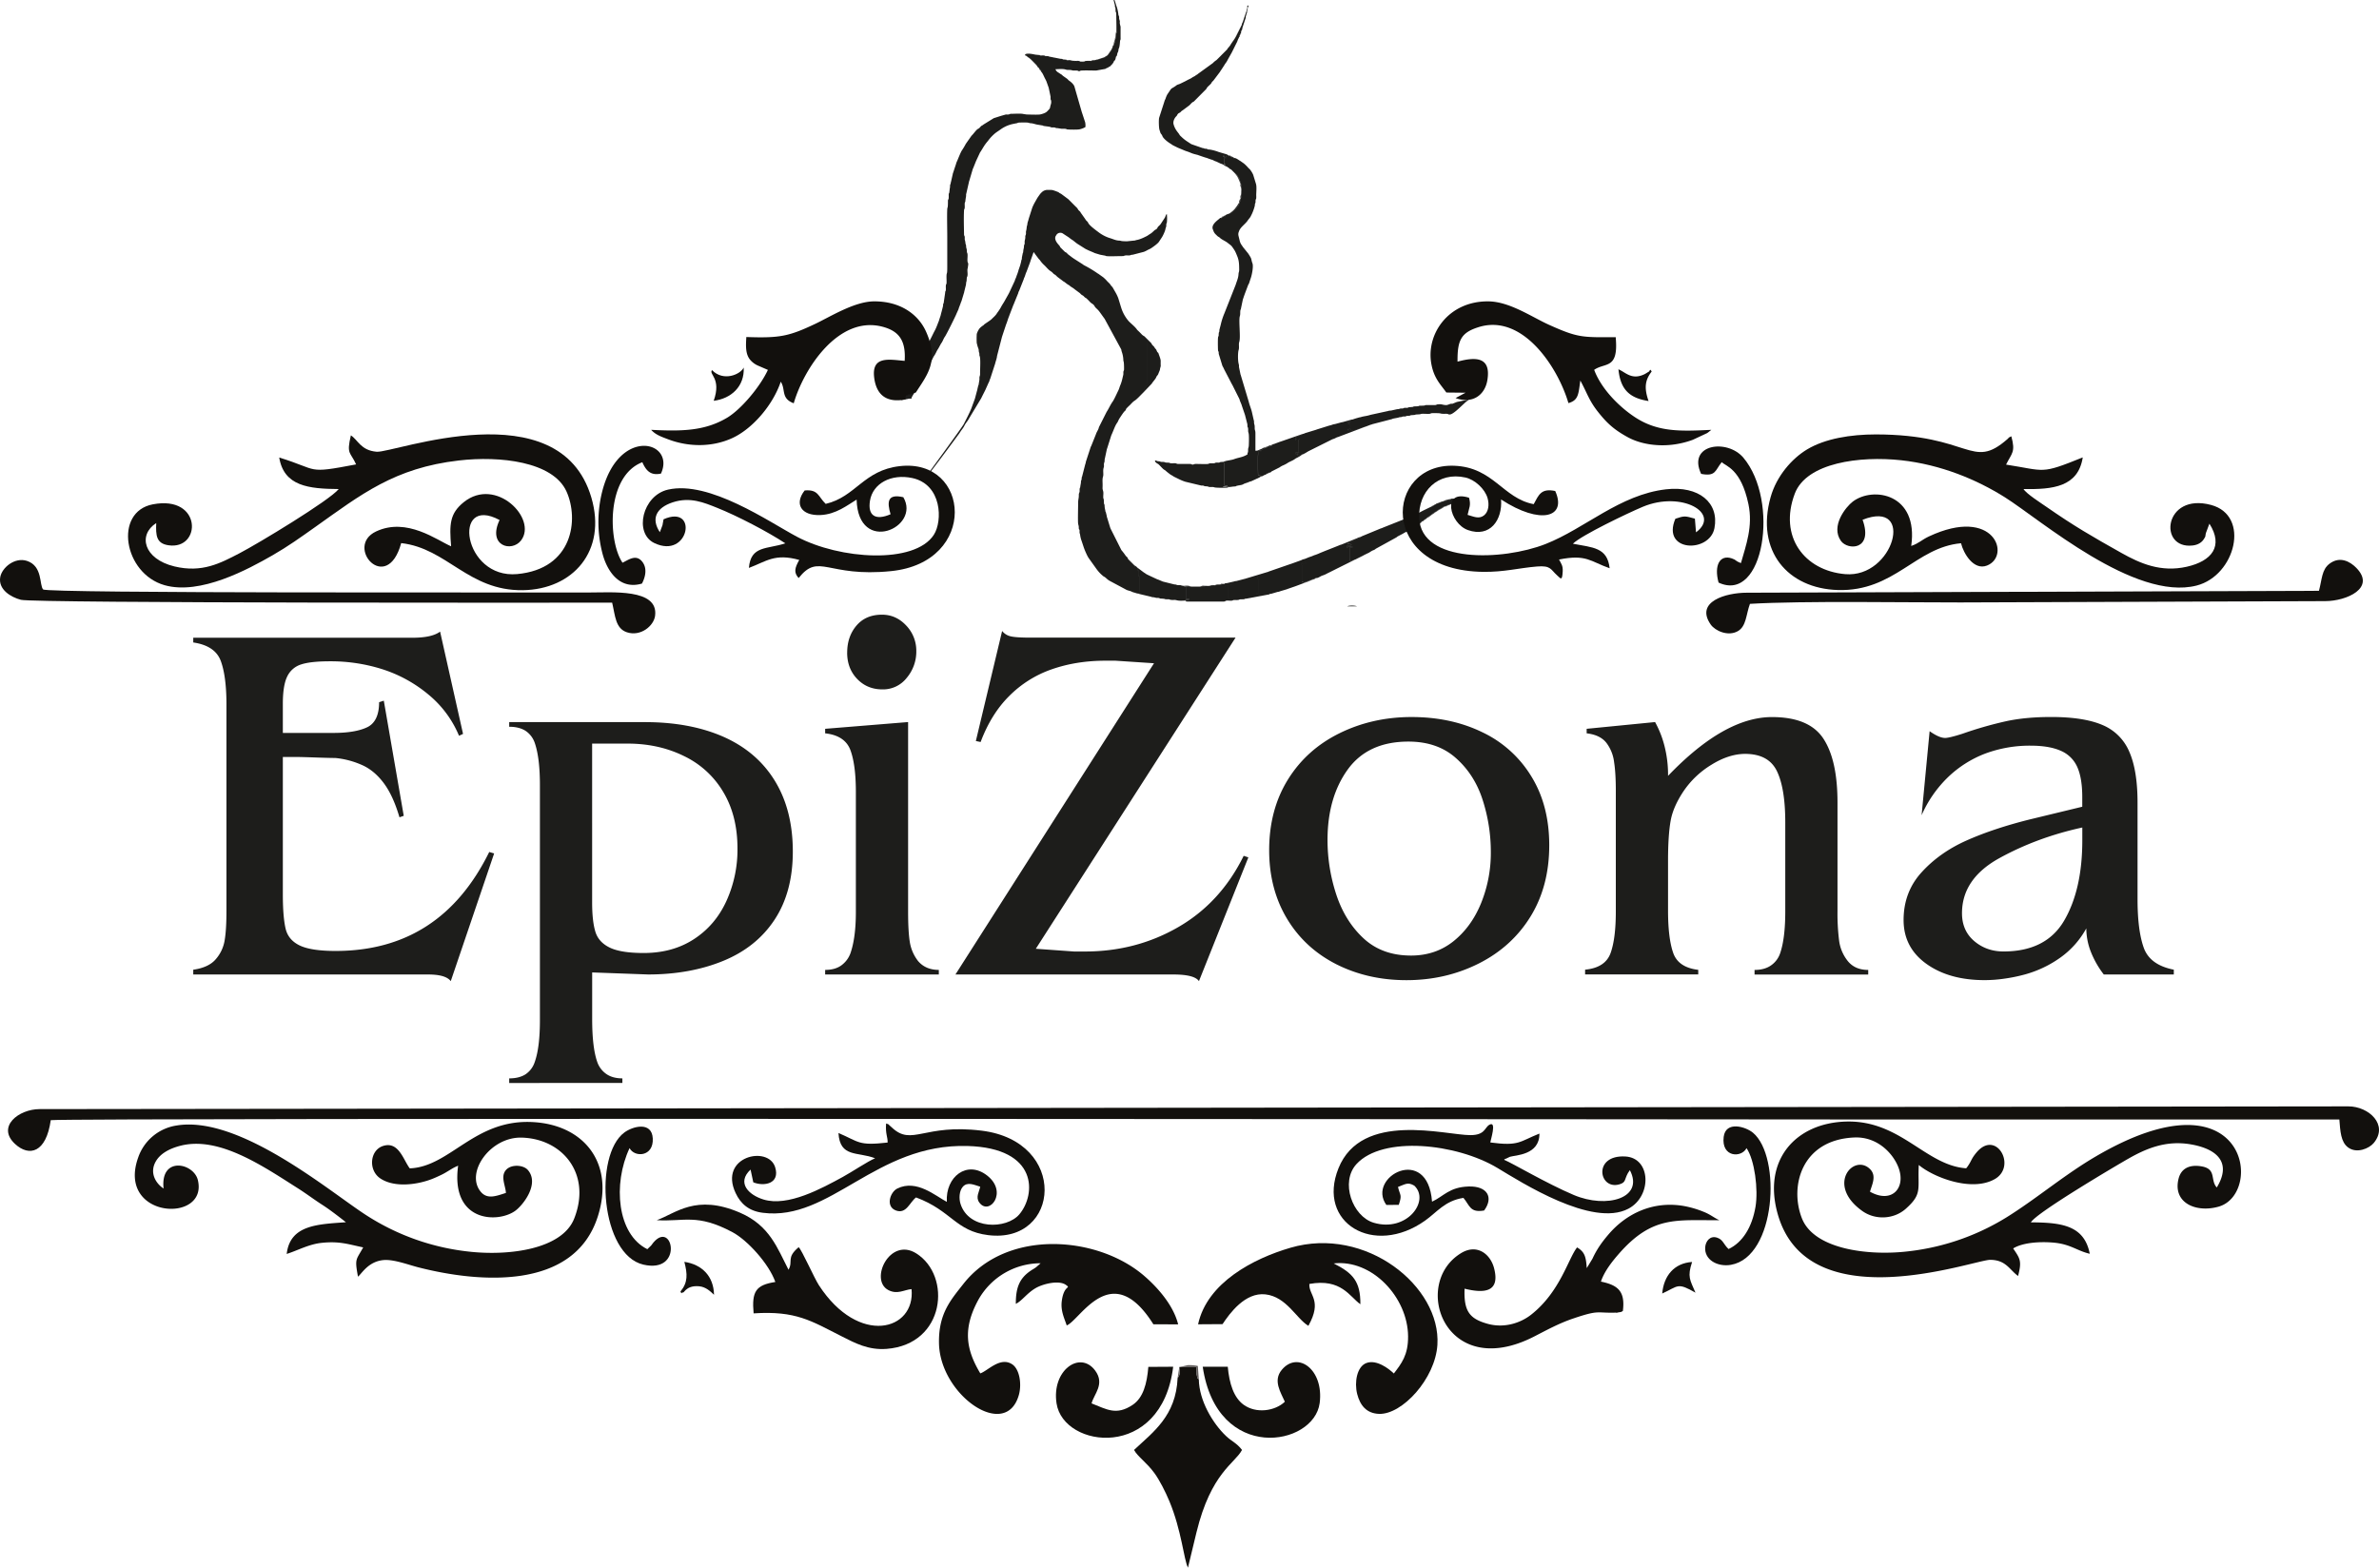 <?xml version="1.0" encoding="UTF-8"?> <svg xmlns="http://www.w3.org/2000/svg" viewBox="0 0 2424.35 1597.78"> <defs> <style>.cls-1{fill:#1d1d1b;}.cls-1,.cls-2,.cls-3{fill-rule:evenodd;}.cls-2{fill:#12100d;}.cls-3{fill:#605c5b;}</style> </defs> <title>Ресурс 3 (2)</title> <g id="Слой_2" data-name="Слой 2"> <g id="_1" data-name="???? 1"> <path class="cls-1" d="M1158.73,335.94c-2.12-3-5.76-5.83-8.39-8.46a38.77,38.77,0,0,1-7.28-12.38c-.26-.75-.49-1.5-.74-2.25-.9-3-1.79-5.91-2.71-8.87a39.23,39.23,0,0,0-2.62-5.59l-3.22-5.61c-.39-.57-.81-.77-1.26-1.37-2.35-3.09-.21-.84-4-4.57a37.34,37.34,0,0,0-4.28-4.25l-5-3.57a8,8,0,0,1-1.58-1,116.7,116.7,0,0,0-12.56-7.49,5.55,5.55,0,0,1-1.58-1.06l-9.61-6.14c-.75-.65-.27-.24-.81-.56l-4.82-3.66c-.44-.45-.89-1-1.3-1.35-.93-.79-.93-.49-1.82-1.13l-4.31-4.23c-.86-1-.36-.83-1.11-1.84-.89-1.19-3.61-3.61-4.31-6.85a5.37,5.37,0,0,1,.16-2.66l1.1-1.84a4.85,4.85,0,0,1,6.07-1.46l4.92,3.23c1.77,1,3.3,2.55,5,3.53,1.29.74,3.88,3.16,5.63,4.21l7.92,5c1,.48,1.94.92,2.9,1.41l4.87,2.06c.44.16.9.45,1.34.63a3.72,3.72,0,0,0,.75.27l4.71,1.42.26.08,4.21.8c1.79.18.66.27,2,.57,2.29.5,11.62.08,14.42.08,4.78,0,2.67-.14,5-.62,1.73-.36,3.49.27,5.31-.32a4.63,4.63,0,0,1,2.17-.44l11.59-3a29.48,29.48,0,0,0,3.7-1.81c1.21-.65,2.67-1.19,3.71-1.9,2.33-1.6,6.11-4.2,7.78-6.36l3.38-5.13a41.83,41.83,0,0,0,2.73-5.86,15.21,15.21,0,0,0,.65-2.33c.32-1.68.26-.85.61-1.89a11.46,11.46,0,0,0,.22-2.7c.22-1.74.36-.57.6-2a39.45,39.45,0,0,0-.06-8.56c-1,.58-1.42,2.71-2,3.71l-4.31,6.57a14.49,14.49,0,0,1-2.11,2.18c-1.28,1.24-.79,1.4-1.74,2.51s-1.37.69-2.53,1.75c-2.66,2.44-2.39,2.41-5.33,4.2l-2,1.36c-3.3,1.69-7.1,3.57-10.59,4.19-1.54.27-.76.26-1.77.51l-8.12.82c-7.23,0-5.78-.6-7.88-.68-3.35-.12-5.37-1.16-8.34-2.15l-2.51-.8a38.4,38.4,0,0,1-10.47-5.7c-2.82-2.11-8.33-6.12-10.15-8.91-.31-.46,0-.09-.34-.63-.41-.76,0-.19-.5-.85-.62-.82-1.55-1.44-2-2.18-.36-.51,0,0-.35-.62l-4.11-5.8c-.85-1-.3-.49-.89-1.43s-1.44-1.32-2.09-2.19c-.89-1.21-.57-1.31-1.77-2.47-3-2.85-5.6-5.65-8.55-8.54l-7.3-5.44c-.33-.17-1.1-.5-1.35-.65a12.59,12.59,0,0,1-1.32-1l-2.83-1.11c-3.83-1.26-2.79-1.17-7.7-1.21a8.4,8.4,0,0,0-6.47,2.38,15.33,15.33,0,0,0-2,2.19c-.85,1.22-1.76,2.45-2.57,3.7l-2.39,4.21a43.7,43.7,0,0,0-2.78,5.72l-3.64,11.35c-.42,2.22-1.11,3.11-1.32,5.28-.17,1.71-.59,1.79-.71,3.6a18.84,18.84,0,0,1-.64,3.67c-.28,1.72.25,2.13-.38,3.92a3.09,3.09,0,0,0-.36,1.92,13.06,13.06,0,0,1-.58,3.71,10.39,10.39,0,0,0-.08,2.23c0,2.75-.6,1.09-.71,3.6-.12,2.69-.55,2.3-.77,5.27-.13,1.75-.24,1-.5,1.89l-.71,3.55a9,9,0,0,0-.17,1.78c-.22,1.83-.21.64-.52,1.82-.18.66-.12,1-.31,1.68l-.89,3.41-1.34,3.94c-.23.64-.09-.1-.32,1a44.87,44.87,0,0,1-1.81,5.31l-.85,2.48c-.23.49-.64,1.22-.75,1.54-.24.7-.21.92-.46,1.54l-5.68,12.15c-.21.42-.44.83-.66,1.25l-3.09,5.49c-1.4,2.81-3.3,5.28-4.71,8.09a47.39,47.39,0,0,1-3.8,5.73,6.19,6.19,0,0,0-.39.63c-1.2,2-3.47,3.84-5.17,5.59-1.33,1.36-6.79,4.76-7.46,5.36-.32.29-.62.69-1,1a19.73,19.73,0,0,0-3.83,3.09,18,18,0,0,0-2.92,5.77,81.64,81.64,0,0,0-.06,8.59,4.23,4.23,0,0,0,.12.93l.67,2.62c.27,1.15,0,.1.24.77l.84,2.45a5.79,5.79,0,0,1,.21,1.75c.21,2.18.61,1.74.67,3.61a3.45,3.45,0,0,0,.34,2c1,2.83.33,12.94.35,16.72,0,2.13.11,2.16-.44,3.81-.48,1.47,0,2.48-.33,4l-.61,3.7c-.18,1.94-.12.34-.51,1.75l-.83,3.5a6.29,6.29,0,0,1-.44,1.83l-2,7.53-.24.76-2.92,7.91c-1.17,3.88-6.78,14.62-8.29,17.55-2,3.88-39.95,55.4-42.37,58.95,1.64-.07,36.76-48,37.67-49.21l1.16-1.77c1.37-2.15,3.06-3.92,4.18-6.29,1.31-2.77,3.43-4.74,4.78-7.47l12.32-20.46c1.35-2.78,2.77-5.53,4.16-8.29l3.16-7.08c.07-.18.45-.88.66-1.31a5,5,0,0,0,.51-1.48,7.18,7.18,0,0,1,.68-1.63l5-15.37c.65-2.79,1.79-5.4,2-8l5-19.32c1.4-4.32,2.86-8.62,4.28-12.93,1.09-2.42,1.72-5.26,2.79-7.77a3.09,3.09,0,0,0,.27-.76l4.26-11.11.34-.66a2.73,2.73,0,0,0,.28-.74l4.23-10.38c.18-.5.27-1,.46-1.54,0-.08.66-1.32.66-1.32l4.64-11.74a4.82,4.82,0,0,1,.53-1.49c1-2.15,1.24-3.87,2.29-6l3.64-9.77c.26-.75.48-1.51.71-2.27.08-.25.21-.56.27-.73l2.6-7.26c.57.36.05-.05.46.48.16.21.23.34.4.58.38.54.55.7.84,1.15l3.66,4.88a6.83,6.83,0,0,1,1,1,28.74,28.74,0,0,0,4.91,5.56c2.09,2.08,3.94,4.5,6.45,6a11.2,11.2,0,0,1,2.27,2.05c1.2,1.21,1.4.9,2.5,1.78a24.81,24.81,0,0,0,2.16,2.05l4.74,3.53a2.76,2.76,0,0,0,1.17.83c1.54.85,3.25,2.56,5,3.52.81.45.3,0,1.19.79,1.54,1.43,3.45,2.16,5,3.58l4.72,3.51c1,.59,1.3,1.29,2.21,2,1.1.92,1.28.53,2.51,1.77a12.91,12.91,0,0,0,1,1c.8.64.7.37,1.43.88A54.28,54.28,0,0,1,1111,308c1.56,1.59,3.17,1.74,4.46,4.08s2.81,2.42,5.91,6.9l3.43,4.77c.29.47.51.62.85,1.12l17,31.32a14.23,14.23,0,0,0,.3,1.68l.57,1.74a27.65,27.65,0,0,1,1.24,7.36c.09,2.09.65.31.71,7.55,0,.55,0,1.46,0,2-.17,1.76-.23.8-.53,1.81-.38,1.32.06,2.62-.32,3.95l-1.07,4.54a42.76,42.76,0,0,1-1.66,5.26c-.94,2-1.3,4-2.26,5.91-1.38,2.77-4.24,9.23-5.76,11.33-2.42,3.36-3.9,7.12-6.19,10.57l-7.72,15.32c-.22.59-.29,1.14-.54,1.78-.7,1.85-2,3.58-2.58,5.55l-4.8,12a6.71,6.71,0,0,0-.62,1.27l-4.73,14.45a11.85,11.85,0,0,0-.33,1.68l-.48,1.45-3,11.72c-.28,1.35-.3.4-.54,1.78-.12.69,0,1.15-.16,1.83-.25,1.25-.29,0-.56,1.75-.11.68,0,1.17-.13,1.85l-.61,3.4c-.11,2-.07.49-.47,1.75-.46,1.48,0,2.78-.32,4-.45,1.57-.74,1.17-.71,3.47,0,3.34-.7,3.82-.69,7.89,0,3.75-.4,18.32,0,21,.28,1.67.64,1.88.65,3.63,0,2.89.5,1.48.77,3,.11.59,0,1.29,0,1.89.19,2.15.48,1.27.71,3.62a29.32,29.32,0,0,0,1.47,5.52l2,6c.86,2.69,3.58,9.17,5.27,11.48l7.82,10.93a36.93,36.93,0,0,0,7.22,7.56c.62.41.57.22,1.27.71,1.5,1.06,2.64,2.5,4.78,3.75l17.6,9.41c.79.3,1.69.54,2.5.79a4.69,4.69,0,0,0,1.34.32c.1,0,.23,0,.29.14l4.7,1.53c1.75.55.83.13,2.38.18,2.6.07.26.4-.49.67l2.16.19c-1.29-2,0,.39,0-3.63l0-14.14a1.59,1.59,0,0,1-.83-.72c-.61-1.34.27-3.53,0-4.56-.53-1.94-1.12-.19-1.22-1.6-.11-1.65.79.42.09-1.4-.56-1.47-2-1.55-3-1.57-.16-1.36-1-2-2.12-3l-.55-.46c-.5-.46-1.11-1-1.55-1.46a14.76,14.76,0,0,1-2.46-3.07c-.56-2.08-1.74-2-2.72-3.67a61,61,0,0,0-4-5.19l-11.1-22.06c-.18-.53-.16-.41-.42-1.22L1128,526.85a14.22,14.22,0,0,1-.25-1.42l-.65-2.66c-.34-1.7-.52-.54-.72-2.39l-.56-2.75a26,26,0,0,1-.2-2.77c-.27-1.51-.58-.42-.64-2.65-.18-6.23-.59-2.28-.69-5.58-.06-1.95.39-4.29-.13-6.11-.85-3-.54-2.15-.53-6.07,0-3.5-.39-6.18.45-8.78.72-2.23-.34-6.15.61-8.93.85-2.46-.28-2.74.69-5.57.47-1.38.2-1.15.3-2.68l2.18-10.17c.34-1.7.06-.21.39-1.28l4.21-13.32c2-4.07,3.67-9.7,6.07-12.91.78-1.06,1.36-2.93,2.14-4.11,1.22-1.84,4.14-6.38,5.32-7.51a3.91,3.91,0,0,0,1.5-2.07l7.58-7.58c1.56-1.87.66-.76,2.15-1.72l11.32-11.08c-.5-.4-.55.46-2.08,1.61-.83.62,0-.33-.74.49-.15-.3-.74.12.33-.65l-.86-.11c-1.45-.13.17.44-.45-.22,1.14-.34,1-.3,1.55-1.5s-.14-.47.75-1.79l.64.41,0-.05c.39-.53-.2-.44.45-1.52s-.47.08.64-.59l.44-.22c2.49-.94.69,1.59,2-.33.71,0,0,.11.33-.65-1.11,0-1.17-.3-2.3-.33v-39.1c0-4.78,1-4-.33-4.27a3.24,3.24,0,0,1,.71-.44l.6-.22c-1.62-.11-.14.24-1.21-.77l-.17-.13-2.38-2.74c-1.1-1.05-1-.38-1.94-1.05-.5-.54-1-1.09-1.48-1.65-.85-.82-1.67-1.66-2.55-2.44-.12-.09-.27-.16-.39-.25a9.33,9.33,0,0,1-1-1.37c-.48-1,.22.69-.47-.92ZM1134.92,46.08c.81-1.45,1.22-4.94,1.93-7.17l.47-1.49c.08-.78-.09-1.81,0-2.6.31-2.15.45-.13.68-2.3.16-1.56,0-4.24,0-5.91L1137.9,13c-.31-1.09-.54-.29-.6-2.44-.12-4.8-.74-2-.67-5.39l2.11,6.84c.2.82.26.53.42,1,.46,1.54-.17,2.38.72,3-.17.58-.26.46.32.32a7.4,7.4,0,0,0,.21,4.07c.29.81,0-.39.26.73l.09,3.55c.21,2.41.73.2.73,8.2,0,1.43,0,2.85,0,4.27,0,2.84.25,2.19-.45,4.21-.52,1.48-.12,2.45-.26,4-.18,2.19-1,1-.61,4-.58-.13-.5-.27-.34.29-.4.41-.5,1.64-.62,2.08-.27,1-.62.95-.45,2.44-1.12.63-.56.41-.92,1.63-.1.35-.22.66-.33,1a2.44,2.44,0,0,0-.28,1.09c-1.08.44-.29-.25-.81,1.43a4,4,0,0,0-.38,2c-.64-.2-.52-.31-.35.35-.56-.1-.47-.23-.31.32-.65-.18-.57-.32-.36.32a3.22,3.22,0,0,0-1.14,2.46c-.82.2-.4-.3-.67.64-.92.22-.46-.23-.66.67-1,.24-.45-.2-.64.68-1.56.79-1.9.79-2.35,1.57l-.72.75c-1.2.11-1.58.78-2.56,1.16l-9.17,1.65c-4.7,0-10.21-.24-14.83,0-2.28.11-1.49.91-3.09.58-.88-.18-.08-.26-1.49-.51-1.62-.3-3.49.23-5-.25-2.51-.78-4.75-.16-6.47-.76-2.79-1-7.73-.48-10.66-.39a6,6,0,0,0,2.68,3.2c.85.58.86.47,1.76,1.16s.67.36,1.66,1a18.74,18.74,0,0,1,1.54,1.39l4.06,2.84c.86.59,1.39,1.5,2.23,2.07,2,1.36,4.33,3.4,5.34,5.75l7.51,26.08.67,2c.81,2.49,1.66,5,2.45,7.47.25.76.18.46.34,1a15.35,15.35,0,0,1,.27,5,20.15,20.15,0,0,1-6.1,2.32c-1.69.39-9.47.32-11.8.11-1.59-.14-1.05-.25-1.6-.44-1.61-.55-3.83,0-5.53-.38l-3.37-.54c-2.66,0-1.48-.58-3.59-.7-.62,0-1.39.06-2,0-1.59-.13-1-.22-1.58-.43-1.47-.49-5.92-.87-6.84-1.08-1.29-.3-.09-.25-1.48-.53L1057,127c-1.5-.21-4.46-1.3-6.3-1.37s-1.89-.5-3.63-.7a69.21,69.21,0,0,0-7.89,0c-2.63,0-1.44.43-3.29.69l-3.29.66a33.33,33.33,0,0,0-12.39,5.24c-4.43,3.27-5.32,3.17-9.91,7.87a44.49,44.49,0,0,0-3.57,4.31,45.55,45.55,0,0,0-4.34,5.84l-3,4.92a4.52,4.52,0,0,0-.81,1.23l-3.75,8.06-.3.67-2.51,6.3c-.08.23-.46,1-.64,1.35l-3.62,12.23c-.26.84.05-.52-.24.77l-2.78,12.16c-.47,1.24,0,2.14-.41,3.51l-.5,3.37c-.06,2.57-.55,1.28-.71,3.27-.1,1.21.09,2.74,0,4-.13,2.57-.59.85-.71,3.24-.4,7.63-.1,16,0,23.69,0,2.69.47,1.2.7,3.25.18,1.64-.26,2,.32,3.58l.39,2c0,1.58.41,1.68.66,3,.12.65,0,1.19.13,1.85.25,1.46.64,1.81.64,3.32,0,2.67.36,1.76.65,3.33.39,2.09-.23,5.65.08,7.83.25,1.79.12.24.49,1.47a4.68,4.68,0,0,1,.21,1.81l-.5,3.53c-.78,2.35.22,5.4-.29,7.93-.25,1.25-.24.32-.53,1.46-.37,1.5-.09,3.15-.53,4.41s-.22,2.72-.71,4.24l-.15.52c-.43,1.86-.91,3.72-1.37,5.57l0,.29-2.79,9.25c-.13.25-.56,1.21-.62,1.38-.12.37-.12.45-.22.77l-1.91,5a8.68,8.68,0,0,1-.47,1.49l-1.81,4c-.55,1.76-10.51,21.81-11.88,23.62-1.14,1.49-1.83,3.59-2.83,5.35a2.66,2.66,0,0,1-.39.61c-1.5,2.09-2.56,4.75-4,6.88-1.31,1.95-2,4.12-3.51,6.3-1.66,2.39-2.47,5.26-4.17,7.67l-6.38,12.76c-.62,1.25-1.07,1.33-1.79,2.75l-2.91,5.28c-1.74,2.32-2.55,5.27-4,7.88-.61,1.11-.85.92-1.56,2.32-.85,1.68-2.1,3.26-2.68,5.18-.85,2.8,1.33-2.62,0,0l-3,.24a16.7,16.7,0,0,1-2.91.59l-4.38.67s-11.15-16-11.19-15.95l12.82,11.51c1-.79,1.87,0,2.35-1.53l.68,2.48c.12-.34.13-.4.24-.76l2.43-7.33a54.5,54.5,0,0,1,2.63-7.31l1.87-4.76c.1-.35.17-.66.3-1l6.74-15.15c1.07-3.56,7.93-16.31,9.84-20.14l2-3.88c1-1.94,1.7-3.46,2.63-5.31a48.87,48.87,0,0,0,3.15-6.68l1.55-4c.78-1.57-.23.62.21-.42a10.18,10.18,0,0,0,.45-1.51c.48-1.5,1-3,1.49-4.47l.56-2.41c.27-1.15,0,.14.24-.75l1.61-6.31c.13-.68,0-1.19.14-1.86.3-1.57.13,0,.53-1.31l1.49-10.26c.09-2.56.58-1.15.73-3.26.09-1.23-.11-2.75,0-4,.16-2.49.63-.7.73-3.23s-.2-5.44,0-7.93.7-.21.71-7.53c0-10.63,0-21.25,0-31.87,0-6.44-.36-21.61,0-27.62.12-2.26.71-.38.69-7.55,0-2.76.36-1.7.71-3.11a25.15,25.15,0,0,0,.05-3.8c.11-2.43.62-1.27.72-3.26l.42-3.63c.48-1.4,0-2.12.41-3.53s.14.23.49-1.45a9.29,9.29,0,0,1,.36-1.67l1.45-6.46a8.68,8.68,0,0,0,.35-1.64c.48-1.45,1-2.9,1.43-4.36l2-6a4.88,4.88,0,0,1,.49-1.5c1.49-3.12,4-10.17,5.72-12.43a70.94,70.94,0,0,0,3.65-6.2L990,138.4c2.08-2,3.48-4.26,5.56-6.27,1.09-1,1.22-.64,2.34-1.59.76-.65,1.22-1.36,1.94-2,1.15-1,1.14-.44,2.36-1.6l10.48-6.48,6.75-2.16c.19-.06.49-.14.75-.23l3.87-1.1c1.48-.5,2.11-.08,3.65-.29,1.69-.24.86-.71,3.6-.7,2.41,0,9.56-.44,11.63.23l3.49.5c2.5,0,11.54.4,13.75-.1s5.41-1.47,7-3.15c3.64-3.73,2.34-2.45,3.63-6.85a7.84,7.84,0,0,0,.24-4.48c-.3-.87-.29.17-.44-1.56,0-.58,0-1.42,0-2l-1.88-9c-.78-2.28-1.61-4.55-2.42-6.82l-.62-1.31-.68-1.29c-1.09-2-2.06-4.66-3.36-6.42-.94-1.27-.66.12-.72-1.45.16-.8.41-.79-.31-.49.11-.49.17-.33-.37-.26.2-.7.4-.67-.28-.41.15-.51.21-.36-.34-.28,0-1.1.28-.61-.65-1.34l-.68-.65c-1.59-1.88.54-.24-2.89-3.66l-6.61-6.51c-2.24-1.42-.41.12-2.7-1.9-1.32-1.16-.57.28-1.14-1.32,9.52-.78,7.79.68,10.91.69,1.34,0,2.59,0,3.94,0-.11.66-.32.66.25.41.93.41,3,.22,4.55.38.87,1,1.44.59,2.79.64l5.32,1.26c1.26.41,1.78.1,2.88.37l6.78,1.28c4,1.09,1.47.24,4.66.62-.15.66-.28.56.35.33,1,.49,1.65.2,3,.26,2.49.11.77.5,2.93.76a36.53,36.53,0,0,0,6.94-.1c-.14.55-.24.45.32.31,0,.09.17.06.21.17.5,1.28,5.14-.17,5.48-.25,2.07-.49,4.92.5,6.11-.55.57.21.4.25.28-.37,3,.31,6-.62,8.89-1.65l4.22-1.37c.51-.28.67-.58,1.47-1.06l.64-.37.71-.64c2.23-2.12,1.2-1.48,2-2.64,1.11-1.63.52.51,2.6-3.94.59-1.27,1.09-2.66,1.62-4Zm155.1,410c.72.29.6.4.33-.33,2.08.68.76,0,1-.33.69.29.59.4.33-.3a3.59,3.59,0,0,0,3-.44c.81-.44.59-.25.92-.6.74.32.64.44.34-.31,1.44.52.46.26.88-.55-1.84.09-.82-.11-.88.55-.74-.3-.66-.43-.34.31-1.36-.22-.92-.26-2.15.14-.12,0-.78.3-.93.38-.91.45-.37-.06-.82.52-.68-.25-.6-.38-.33.3-2-.27-.82,0-1,.33-.73-.3-.61-.41-.33.33-2.43-.29-3.33,1.06-5.22,1.74-2.21.8-3.07,1.76-5.47,1.53V441.55c0-3.18-.76-2.68-.72-5.57.05-3.65-.53-2.81-.68-5.26-.09-1.48.15-1.17-.32-2.56l-1.65-7.3c-.78-3.89-2.6-7.82-3.47-11.57l-7.94-26.46c-.31-1.38-.07,0-.42-1.25l-1.58-7.69a7.63,7.63,0,0,0-.2-2.72c-1-3.06-1-11.82-.13-14.44.81-2.33-.16-5.88.64-8.24,1.59-4.68-.78-22,.61-26.34.57-1.78.25-3.46.49-5.43.21-1.75.4-.58.65-2.34l1.88-9c.4-1.14.77-2.29,1.15-3.44.29-.74.4-1.08.76-2.13l3.34-8.88c.18-.53.73-1.46,1-1.94a2.94,2.94,0,0,0,.33-.94l1.15-3.5c.14-.43.64-1.87.73-2.22,1-3.44,2.3-10.13,1.49-13.52-.26-1.07-.05.05-.36-1-1.53-4.87,0-3.13-4.08-9.39l-5.42-6.72c-1.66-2.71-2.1-2.57-3.14-5.79l-1.29-5.3a6.94,6.94,0,0,1,0-3.67c.06-.24.19-.48.27-.72l.17-.49c1.38-4.25,6.47-7.32,8.82-10.9,1.06-1.63,2.25-2.64,3.18-4.4.31-.59.58-1.27,1-2a48.6,48.6,0,0,0,3.15-8.91c.06-.46,0-.76.08-1.26.27-1.69,0-.1.41-1.27s.12-1.44.26-2.69c.21-2,.41-.52.66-2.32a26.08,26.08,0,0,0,0-2.94c0-3.35.67-9-.32-11.83l-2.78-9.1a24.71,24.71,0,0,0-3.34-5.45c-.51-.55-1.09-1-1.67-1.62a39.52,39.52,0,0,0-4.45-4.42l-3.69-2.59c-1.56-.79-4.08-3-6-3-.58.34-.38.41-.56-.27l-.36-.32-1.14.18-.17-.82c-1.64.29-.8.38-1.24-.39-1.15-.09-1.36.32-2-.65l-.32-.33c-.1,0-1.3.19-1.36.21-2.11.76.75.88-1.76,1.33-.89.16-.92-.13-1.45-.78l-.57-.67-.34,1.45c3.35,0-.68.65,2.63.65-1,.81,1.29.65-1.31.66,0,1.16.3,4.66-.33,5.59,1.88,2.16-2-1.15,1,.32-.7,1.9.15-.54-.65.66.39.88.19.48.87,1l.84.51,5.06,3.52c.9.85,1.73,1.78,2.64,2.63.33.34.66.64,1,1a5.57,5.57,0,0,1,2.37,2.13l.23.44c1.87,3.12,1.38,1.29,2.66,5.47.45,1.46.52.76.34,2.46l.33.31c1.1,1.21-.17.15.9,3.55.51,1.59.16,10-.91,11.71.15.56.25.45-.31.3a3,3,0,0,1-.24,2.23,14.63,14.63,0,0,1-.67,1.43c0-.06-.08.19-.14.27.21.62.31.51-.31.3.11.64.1.18,0,.88-.18,1.28.06,0-.21.76a11,11,0,0,1-.61,1.12c-.33.5-.44.52-.71.92a25.05,25.05,0,0,1-6.78,6.51c-.92.62-.34.56-1.68,1-2.61.93-2.69,1.48-4.09,1.33.11.55.22.45-.33.32-.36.3.9.66-1,.33.11.56.22.45-.34.34-.33.27.89.67-1,.31.1.58.22.46-.36.34.14.56.25.46-.31.31.12.59.24.47-.36.35.17.61.24.45-.38.27l-1.09-.12c-.85,1.46-9.18,6-7.56,11.31.14.46.2.42.39,1,1.1,3.18,1.69,3.54,4.2,6,1.26,1.24,1.64.85,3,2.24s6,3.47,7.78,5c1.29,1.14,3.26,2.26,4.24,3.64,3.32,4.66,3.34,4.86,5.46,10.05,1.84,4.52,1.86,8.51,1.9,13.57,0,2.46-.58,2.39-.69,4.59-.2,4-1.79,7.17-2.91,10.84l-11.39,28.83a69.51,69.51,0,0,0-3.84,11.91l-1.31,5c-.09.52,0,.78-.08,1.26-.2,2-.24.56-.56,2a24.47,24.47,0,0,0-.14,2.54c-.21,1.6-.21.22-.55,1.72-.4,1.74-.23,10.7-.12,12.8s.28,1.11.56,2.13.06,1.43.26,2.38l3,9.84c.28.72.31,1.2.64,2,.55,1.3,1.3,2.24,1.7,3.48l8,15.38a15,15,0,0,1,.93,1.66l5.16,10.32c.55,1.14,1.2,2.26,1.63,3.33.33.84.31,1.25.64,2l1.42,3.42c.15.46.42,1.41.64,2l2.91,8.52,2.42,9.46c.14.87,0,1.61.14,2.51.28,1.38.43.24.61,2,.26,2.58-.3,1.95.52,4.75.57,1.95.32,10.64.19,12.69-.13,2.23-.75,2.14-.7,4.58.05,2.92-.58,2.06-.76,4.54-.36.15-.62.23-1.11.46s-.64.35-1.31.67c-3.67,1.73-7.57,2.09-11.29,3.56a25.79,25.79,0,0,1-2.79.71l-6.08,1.16c-1.27,3.5-.64-1.18-.65,5v19.72h3c-.49.46-.23.43-1,.77s-.62.18-1.59.21c-1.54.06-1.47-.41-2,.66,7,0,5.74.33,12.51-.72,1.82-.28.42-.27,2-.57.93-.17,4.11-.87,4.41-.95,2.3-.68,2-.91,4.25-1.66,1.12-.38,2.26-.85,3.36-1.26a16.45,16.45,0,0,1,2-.61l5.64-2.55c1.76-.5,3.78-2,5.66-2.68,1.36-.63,2.11-1.39,3.65-1.66l.32-.33c1.46-.7.89-.85,2.55-1.06.56-.74-.67-.47,1.32-.64l1.31-.64.49-.6-.49.6-1.31.64c-1.38.39-.71-.07-1.32.64l-1.68.74c-.29.12-.57.21-.87.32l-.32.33a6.9,6.9,0,0,0-1.11.34l-2.54,1.32a3.36,3.36,0,0,0-1.76.81c-.58-1.41-.31-1.4,0-1.64-.1,0-.25-.21-.31-.11s-.23-.09-.3-.1c-1.52-.22-.69-.13-1.17.11l-.52.43c0-1.6-.41-23.34.28-24.46l.71-.84c4.16.09.44.57,2.79-1l4-2.3a1.48,1.48,0,0,0,.25-.16Zm-59.94-304.31a14.94,14.94,0,0,1-2.84-.11,8.05,8.05,0,0,0-2.38-.57c-3.33-.35-3.74-1.12-4.71.33,1.12.76,1.81,0,3.29.78l1,.79c-.75.31-.38-.16-.65.64h-.5c-.45-.93.72-.49-1.37-.71s-1.63.71-4.7.73v.8a19.86,19.86,0,0,1,5.57.5l-1.37.59c-.52.26-.46.51-1.41.53-.6,0-2.71-.13-3.75-.1.19.17.19.65,2,.78a3.28,3.28,0,0,0,2.21-.32c.73,1.44-.64.9,1.92,1.7l6.23,2.28c3,1.06,2.17.1,2.8,1.13a5.22,5.22,0,0,1,3.22,1.1l2,.64.7.63-.7-.63a7.06,7.06,0,0,1-.93,0c-1.11-.19-.35-.07-.74-.28l-.3-.31c-1.42-.25-.75-.24-1.75-.61s-.65,0-1.47-.49a28.92,28.92,0,0,0-3.26-1.06c-2.69-.85-5.37-1.81-8-2.72-7-1.67-5.86-2-11.05-3.67l-1-.33-8.18-3.4c-1-.53-1.83-.92-2.87-1.43-3.81-1.87-2.1-1.22-4.1-2.43-2.71-1.62-6.35-4.46-7.93-6.86-.59-.9-.53-1.58-1.49-2.78-1.14-1.43-.8-1-1.51-3.09-.16-.5-.31-1-.48-1.5-.65-1.88-.87-10.19-.34-12.3l5.21-16.15c.14-.4.28-1,.47-1.51.1-.26.65-1.33.76-1.56a25.75,25.75,0,0,1,1.82-4.45l3.43-5.1a6.06,6.06,0,0,1,2.41-1.88l2.59-1.67c2.4-2,2.41-1.14,5.72-2.83l4.43-2.17c.7-.36.71-.4,1.24-.68,1-.51,1.9-1,2.87-1.43,2.84-1.33,2.25-1.47,4.18-2.41,2.41-1.17,1.19-.83,3.21-2a3.08,3.08,0,0,0,.63-.37,11.8,11.8,0,0,1,1.25-1L1235,65c1.48-.84,1.21-1.45,4.72-3.81l10.7-10.67c.92-1.24.48-1.19,1.79-2.47l1.45-1.88c.34-.59-.11.09.36-.61.67-1,1.37-1.95,2-2.94.47-.71,1-1.4,1.48-2.1a40.51,40.51,0,0,0,3.1-5.5l4.29-8.51c1-2.12.25-1.69,1-2.76-.36.82-.32,1.23-.59,2l-12.22,21.57L1240.67,60.5c-1.28,1.27-2.06,1.29-3.31,2.6-2.55,2.65-.62,1-3.07,2.52-.69.44-1,1-1.57,1.38-1,.73-.68.06-1.8,1.17-.55.54-.7.85-1.26,1.36-.93.84-.81.49-1.78,1.17-2.41,1.69-2.94,1.9-2.14,3.11a7.56,7.56,0,0,0-2,.35c.42,1.26.71.08.67,3.7V92.07l1.32.1-2.55,3a1.13,1.13,0,0,0-.09.51c.7.25,2-1.25,2.61-1.84a5.29,5.29,0,0,1,1.88-1.43l-10.8,10.9c-.91.73-.38.23-1.26.75-1.56.92-2.66,2.83-4.1,3.75l-5.63,4.21c-3.11,2-1.92,1.72-3.29,2.65-1.13.78-1.4.51-2.29,1.64s-.24.93-1.61,2.33c-2,2-3.51,5.61-2.56,8.34.23.67.23.87.48,1.51,1.93,4.88,4.09,6.44,5.27,8.52a7.3,7.3,0,0,0,1.83,2.14,38.58,38.58,0,0,0,6.57,5.26l3.6,2.36.69.31,11,3.82c1.62.16.7.1,1.55.38,1.88.62,1.93.06,3,.52.47,0,.36-.15.34.32l.33.25-.67-.57Zm147.21,275.81c0,2.24-.82,1.06-2.86,1.72-1.65.54-1.29.33-1.41.71h3c-.39.86,0,1-2.3,1,.33.91-.71.65,1.64.66a35.38,35.38,0,0,1-.09,4.66c-.23.77-.17.48-.41.79-.8,1-1.36.18-1.8.13a3.86,3.86,0,0,0,1,1.32c1.68-.61.67-1.37,1.84-1.26.72.06.46.06,1,1,.16.3.3.69.47,1,2-.57,2-.25,4.7-1.42,4.23-1.87,10.82-3,14.32-4.92a7.55,7.55,0,0,0,2.2-.66l19.68-5.1c1-.27.44-.35,1.85-.63l4.73-.9a6.71,6.71,0,0,1,2.45-.54c1.83-.18.91-.24,2.09-.53s1.73,0,2.77-.19c1.28-.24.43-.42,2.05-.6a12.77,12.77,0,0,0,2.46-.16c1.05-.29.21-.46,2.12-.55,5.13-.24,2.33-.54,4.92-.67,6.22-.31,2.23-.25,4.95-.64,1.62-.23,6.81.23,8.46-.07,1.89-.34-.37-.69,5-.66,8.73,0,3.8.77,10.52.69a9.45,9.45,0,0,1,2.56.13c1.35.34.19.45,2,.56,3.43.21,10.79-7.53,15.54-11.76.31-.53,3.92-3.13,4.26-3.58l-11.89,2.48c-2.31.7,0,0-5.23,2-1.66-.58-4.07,1.24-6,1.26-4.06,0-4.07-1.25-8.85-.7-1.82.21-.42.51-2.62.7h-9.2c-2.47.26,1,.55-5.64.65-3.3.06.31.61-5.58.68-3.3.05.77.48-5.25.8-2.13.11-.94.42-2.63.65-.93.13-2-.08-2.89.09-1.65.28-.29.55-2.67.64a4.91,4.91,0,0,0-2.54.4c-1.24.4-1.67.12-2.88.44l-5.42,1.22c-4,.32-1.56.23-3.94.66L1397,422.73a8.12,8.12,0,0,0-.81.22c-3.49,1.1-6.33,1.25-8.87,2a1.7,1.7,0,0,0-.24.09c-1.13.36-1.56.24-2.44.54-1.66.49-3.33.94-5,1.51a4.59,4.59,0,0,1-2.4.5Zm93.79,83.07c.17.63.26.5-.37.29l-1.46.65c-1.58.61-2.23,1.19-4,1.14.29.7.37.58-.32.29-.1.25.39.68-1.05.27.21.71.42.7-.26.4-.28.32,0,.11-.53.48a4.06,4.06,0,0,1-.62.37c-.79.38-.3.25-1.31.33-.31.72-.14.81-1.32.61-.36,1,.26.36-.83.68l-8.77,4.25c-4.34,2.25-9.63,5.26-14.25,6.75l-26.56,10.55a10.3,10.3,0,0,1-2.39.9l-19,7.85c-.3.11-.93.44-1,.75a.49.49,0,0,1-.18.27c-1.31,1.33-4,1.52-5.84,2.85l-.88.54c-3.21,1.67-2.31.4-4.31,2.12a2.93,2.93,0,0,1-2.74.88c.44,1.17-.11.57,2,.67,3.45.17,0,.1,2.29.65a2.52,2.52,0,0,1-2,.7c-.5,0-1.71,0-2.31,0,0,3.07-.29.37-.66,2.3,1.92-1.11,2.15-.66,6.24-.65-.09.08-.24,0-.32.2l-1.32.48c-.17,0-1.36,0-1.64,0,0,2.18-.2,10,.26,11.74l.44,1.46c.06.77.13-.22-.08.53l6.76-2.26c4.83-2.17,5.33-3,8.32-4.52,1-.47,1.9-1,2.89-1.36.62-.26.29-.09.94-.38a3.87,3.87,0,0,0,.88-.45l2.18-1.46c1.1-.57,3.44-1.27,3.91-2.14l20.5-11.3c1.74-.94.91-.84,2.56-1.68l5-2.61a13.51,13.51,0,0,1,2.53-1.4,50.66,50.66,0,0,0,5-2.89c.79-.4,1.81-.8,2.68-1.3,1.23-.7.93-1.22,2.2-1.21,0-.74-.19-.63.51-.38-.3-.69-.34-.51.36-.27-.18-.67-.32-.58.33-.34-.32-.73-.35-.53.41-.3l5-3.86c.31-.68.09-.78,1.33-.62.37-.94-.22-.39.7-.61a3.75,3.75,0,0,1,.85-1.13c.69-.54.4-.33,1.49-.53.58-1.28,1.81-1.8,3.49-3,1.09-.8.92-.17,2-1.31.65-.67.76-1.23,2.11-1.14-.15-.62-.28-.53.33-.37-.25-.66-.33-.54.33-.29-.19-.68-.28-.54.37-.29a1.64,1.64,0,0,1,.16-.18l2.29-1.7c1.21-.66,1-.82,2.41-1.54,3.73-1.9,3.33-2.54,5.22-2.63-.19-.64-.31-.56.31-.29.29-.25,0-.2.7-.35.87-.18.37-.07,1,.06-.19-.66-.32-.57.32-.33.33-.37-.2,0,.74-.62a5.48,5.48,0,0,1,.67-.35,2.93,2.93,0,0,1,1.72-.19c-.17-.62-.3-.54.31-.33a15.22,15.22,0,0,1,5.06-1.15c1.21,0,4.73-.55,5.08.78,4,.18,7.54,5.86,7.63,6l-.06-2c-.71-.55-.49,0-.61-1.35-.7-.37-.78-.19-.62-1.34-.61.1-.51.23-.32-.36-.29-.23-.68.93-.33-.94-.57.13-.41.2-.31-.4-.66.18-.59.32-.32-.31-.59.18-.45.26-.33-.36-.66.19-.6.33-.32-.3-.61.2-.47.28-.34-.35-.65.19-.59.33-.34-.3-.61.22-.44.27-.29-.37-.63.14-.57.29-.35-.31-.63.2-.53.34-.38-.3a3.61,3.61,0,0,1-2.13-.77c-2.44-1.31-5.12-1.21-7.64-1.23l-5.12.78c-1.47.4-2.9,1.43-4.57,1.29ZM1280.41,488.1l-5.78,2.56c-1.11.4-2.17.89-3.07,1.23-2,.67-3.88,1.35-5.85,2l-.24.09-3.88,1c-1.84.31-5.82,1.42-7.49,1.42-3.53,0-1.84.33-3.66.63-1.18.19-11.24.24-12.79-.29s-2-.35-4-.34c-2.73,0-1.76-.57-3.92-.71-4.22-.26-1.58-.29-3.41-.71a16,16,0,0,0-2.18-.1l-16.28-3.9c-4.54-1.52-6.32-2.62-10.47-4.61-2.62-1.27-1.42-1-4.21-2.4a68.3,68.3,0,0,1-6-4.78c-.8-.52-.58-.17-1.42-.86-1.73-1.41-4.41-4.64-5.5-5.36-.77-.51-3.1-1.53-3.31-3.43,1.8-.56,1.06.36,3.54.57a6.13,6.13,0,0,1,.92.08c1.54.28.8.61,3.35.6,2.84,0,1.85.65,4.25.71,4.79.12,1.65.39,4.28.68,1.43.15,3.5-.2,4.87.06,1.67.31,0,.66,4.34.63,3.27,0,6.62-.06,9.88,0,2.7,0,1.83,1.16,4,.45s1.39-.44,4.48-.44c2.69,0,7.4.28,9.86,0,1.76-.21.61-.25,1.78-.56s3.48,0,4.76-.17c1.59-.28.44-.4,2-.62.72-.1,1.58,0,2.29,0,2-.12.86-.25,2.07-.57a13,13,0,0,1,2.48-.16c1.72-.17.45-.27,2.33-.67-1.27,3.5-.64-1.18-.65,5v19.72h3c-.49.46-.23.43-1,.77s-.62.18-1.59.21c-1.54.06-1.47-.41-2,.66,7,0,5.74.33,12.51-.72,1.82-.28.42-.27,2-.57.93-.17,4.11-.87,4.41-.95,2.3-.68,2-.91,4.25-1.66,1.12-.38,2.26-.85,3.36-1.26a16.45,16.45,0,0,1,2-.61l5.64-2.55ZM1387.15,547c-.05.11-.13.13-.18.29a.49.49,0,0,1-.18.27c-1.31,1.33-4,1.52-5.84,2.85l-.88.54c-3.21,1.67-2.31.4-4.31,2.12a2.93,2.93,0,0,1-2.74.88c.44,1.17-.11.57,2,.67,3.45.17,0,.1,2.29.65a2.52,2.52,0,0,1-2,.7c-.5,0-1.71,0-2.31,0,0,3.07-.29.37-.66,2.3,1.92-1.11,2.15-.66,6.24-.65-.09.08-.24,0-.32.2l-1.32.48c-.17,0-1.36,0-1.64,0,0,2.18-.2,10,.26,11.74l.44,1.46c.06.77.13-.22-.08.53l6.76-2.26c4.83-2.17,5.33-3,8.32-4.52,1-.47,1.9-1,2.89-1.36.62-.26.29-.09.94-.38a3.87,3.87,0,0,0,.88-.45l2.18-1.46c1.1-.57,3.44-1.27,3.91-2.14-.71.85-2.58,1.32-3.45,1.79-1.48.79-2.14,1.5-5.19,3q-19.44,9.63-38.85,19.33c-3,1.38-3.23,1.91-6.82,3.07-1.89.62-4.34,2.73-6.26,2.49l-10.76,4.13c-2.53,1-1.39.05-3.82-.1V578.22c0-3.79-.11-2.25-1-3.61a3,3,0,0,1,.62-1l.85-.57c0-.12.17-.09.26-.12a4.43,4.43,0,0,0-.46.89l.16.7a5.26,5.26,0,0,0,.86.75c.66-.65.22-.24.53-.75l1-.64.23.13c.36.16-.55.37.65.2.92-.14.45.68.57-.88l-2.47-.89c.38-.16.77-.29,1.15-.43,0-.9.07-.42-.2-1.08,0-.08-.26-.24-.28-.4s-.12-.11-.17-.17c1.58-.33.68-.14,1.06-.83l3.34-1.36c1.36-.61,2.59-.74,5.28-2a17.08,17.08,0,0,1,2-.67l2.59-1c6.23-2.76,15.3-6.09,22.25-9,.77-.32,1-.26,1.77-.55l15.87-6.46a8,8,0,0,1,1.83-.8c.48-.14.63-.1,1.1-.26l1.14-.51ZM1330,569.5c-1.12.57-.23.09-1.37.4-2.05.55-1.65.8-3.58,1.41l-9.38,3.38-1.26.4-21.7,7.5s-.17.17-.2.11-.14.06-.19.11c-.84,1.87.76-.31-.13,1l-7.82,2.5c-.27.13-.54.33-.82.47-1.81.86-.77-.2-1.51.92s.37.42-1,1.37c0,0,.13-.05.15,0,.23.92.14,0,.29,0a.93.93,0,0,1,.27.12c.43.43.29,1.67.28,2.46v13.81h1.64c-.55,1.19.2.45-1,.94a1.63,1.63,0,0,1-1,0c-.73-.41-.6-1-.6-2.22-1.62.31-.75,1.42-.17,2.27.11.17.26.43.39.59.84,1.06.75.75,2.08.75,1.3-.54,1-.2,2.33-.35,2.35-.26.61-.44,2.63-.63,1.17-.11,4.59-.66,5.31-1.39a13,13,0,0,0,2.1-.31l6.11-1.8a11.17,11.17,0,0,0,1.69-.32c.24-.07,1-.36,1.45-.51l4.48-1.33c1.24-.39,2.08-.57,3-1,2.25-.78,4.5-1.57,6.76-2.33a4.72,4.72,0,0,1,.71-.25l10.84-4.05c.35-.11.44-.1.79-.2l6.35-2.59a6.21,6.21,0,0,0,2.77-1.21,2.56,2.56,0,0,0,.55-.52l-10.76,4.13c-2.53,1-1.39.05-3.82-.1V578.22c0-3.79-.11-2.25-1-3.61a3,3,0,0,1,.62-1l.85-.57c0-.12.17-.09.26-.12a4.43,4.43,0,0,0-.46.89l.16.7a5.26,5.26,0,0,0,.86.75c.66-.65.22-.24.53-.75l1-.64.23.13c.36.16-.55.37.65.2.92-.14.45.68.57-.88l-2.47-.89c.38-.16.77-.29,1.15-.43,0-.9.07-.42-.2-1.08,0-.08-.26-.24-.28-.4s-.12-.11-.17-.17c1.58-.33.68-.14,1.06-.83Zm-43.94-84.08a3.36,3.36,0,0,0-1.76.81c-.58-1.41-.31-1.4,0-1.64-.1,0-.25-.21-.31-.11s-.23-.09-.3-.1c-1.52-.22-.69-.13-1.17.11l-.52.43c0-1.6-.41-23.34.28-24.46l.71-.84c4.16.09.44.57,2.79-1l4-2.3a1.48,1.48,0,0,0,.25-.16c.72.29.6.4.33-.33,2.08.68.76,0,1-.33.69.29.59.4.33-.3a3.59,3.59,0,0,0,3-.44c.81-.44.59-.25.92-.6.74.32.64.44.34-.31,1.44.52.46.26.88-.55-.31-.65.8-.56,1.46-.76l5.68-2.14,2-.65,21.7-7.54c-.6,1,0,.44-1,1,0,0-1.11.35-1.26.4l-4.64,1.88-.16.17a2.28,2.28,0,0,0-.11,2.54c.57.43-.37.8.67-1h2.6c0,2.52-.65-.09-.65,6.89,0,1.45-.2,4.4.23,5.7l.44,1.2-3,0v2c2.45-.28-.55-.65,2.29-.66-.64,1.62.22-.41-.75.85-.77,1-.27-.15-.55,1.1,1.71,1.08,4.3-.74,4.89-.89-.29.31-.59.63-.91.91l-2.72,1.6-2,1a12.32,12.32,0,0,0-1.75,1.16c-2.19,1.56-5.28,2.49-7.65,4.16a29.57,29.57,0,0,1-3.87,2,16.29,16.29,0,0,0-3.79,2.14l-8.23,4.18-.49.6-1.31.64c-1.38.39-.71-.07-1.32.64l-1.68.74c-.29.12-.57.21-.87.32l-.32.33a6.9,6.9,0,0,0-1.11.34l-2.54,1.32Zm-134,117.06c.1,0,.23,0,.29.14l4.7,1.53c1.75.55.83.13,2.38.18,2.6.07.26.4-.49.67l2.16.19c-1.29-2,0,.39,0-3.63l0-14.14a1.59,1.59,0,0,1-.83-.72c-.61-1.34.27-3.53,0-4.56-.53-1.94-1.12-.19-1.22-1.6-.11-1.65.79.42.09-1.4-.56-1.47-2-1.55-3-1.57-.16-1.36-1-2-2.12-3l-.55-.46-1.4-1.29a15.73,15.73,0,0,1-2.61-3.24l6.68,6.68c1.34,1.07.79,0,3.13,2.43l6.42,4.81.21.12c2.73,1.66.72.82,5,2.89l8.56,4c.34.11.67.17,1,.3l4.35,1.85.5.16,11.57,2.87c2.59.08,1.4.44,3.28.66,1.29.16,2.13-.16,3.36.23,3.4,1.06,3.94.12,7.47.48,1.69.17.91.63,3.29.69s5.11,0,7.59,0,1.93-.42,3.34-.66c1.82-.3,6,.3,7.72-.21,3.71-1.08,3.28-.14,5.31-.61,1.34-.3.29-.27,1.45-.51a37.23,37.23,0,0,1,3.89-.13l.32-.3c.89-.57,2.52-.29,3.89-.41l.7-.59-.7.59-4.21.71c-1.38.53-2.83,0-4.63.63s-2.77.05-4.57.37c-2,.35.35.67-4.64.65-8,0-3.63.57-6.57.91l-7.56,0c-4.68.08-2.42-.36-4.61-.64-1.23-.15-3.58,0-4.93,0l2.63.34v12.48h3c-.38.91,1,.62-3.32.63a3.27,3.27,0,0,0-.37,1.11c.5-.1.42-.22.33.27.68.21.18,0,.73.3.05,0,.16.22.19.16s.11.12.17.18c-1.82-.14-.65.32-1.09-.64-.48.09-.39.2-.33-.27-9,.64-8.26-.68-11.41-.66a14.1,14.1,0,0,1-4.13-.2c-1.65-.52-.13-.48-3.45-.46-3,0-.63-.5-5.59-.68a2.93,2.93,0,0,1-1.67-.34c-2.87-1-1,.3-5.36-.89a7.58,7.58,0,0,0-1.8-.2c-1.77-.21-.39-.1-1.53-.43l-14.79-3.51c-1.64-.56-5-1.27-6.22-2.31Zm225.22-174.86c0,2.24-.82,1.06-2.86,1.72-1.65.54-1.29.33-1.41.71h3c-.39.86,0,1-2.3,1,.33.91-.71.65,1.64.66a35.38,35.38,0,0,1-.09,4.66c-.23.77-.17.48-.41.79-.8,1-1.36.18-1.8.13a3.86,3.86,0,0,0,1,1.32c1.68-.61.67-1.37,1.84-1.26.72.06.46.06,1,1,.16.3.3.69.47,1,2-.57,2-.25,4.7-1.42,4.23-1.87,10.82-3,14.32-4.92L1364.61,445c-1,.5-1.38.4-2.41.85-.79.35-1.2.63-2,1a22.2,22.2,0,0,1-2.43.87l-23,11.48a34.45,34.45,0,0,0-4,2.29c-.89.46-3.14,1.83-4.16,1.87-.59.15-3.18,2-4.89.89.28-1.25-.22-.1.55-1.1,1-1.26.11.77.75-.85-2.84,0,.16.38-2.29.66v-2l3,0-.44-1.2c-.43-1.3-.23-4.25-.23-5.7,0-7,.66-4.37.65-6.89h-2.6c-1,1.8-.1,1.43-.67,1a2.28,2.28,0,0,1,.11-2.54l.16-.17,4.64-1.88c.15-.05,1.23-.38,1.26-.4,1-.54.42.06,1-1,1.43,0,1.16-.35,2.69-.84l9.12-2.78c.67-.14,2.21-.69,3-1l12.23-3.81c2.48-.49,3.2-1.06,4.62-1.35a11.35,11.35,0,0,0,1.67-.31l6.47-1.77A4.57,4.57,0,0,0,1369,430l8.29-2.33ZM1248.53,594.37a8.05,8.05,0,0,0,2.73-.26l5.47-1.27c3-.63-.91-.18,3.28-.67l9.33-2.44c-.76,1.89.72-.24-.14,1a4.62,4.62,0,0,0-2.36.45l-1.41.27c-1.17.27.18,0-1.19.4l-2.94.66a9,9,0,0,1-2.61.19c-1.78.27,1.68-.35-1,.77a3.79,3.79,0,0,1-2,.22c-1,1.42-.07.83-.66,1.64-.74,1.61.55.59-1.6,1l-5,.63c.33.88-.35.65,3,.66l0,10.22c.09,3.53.56.62.69,2.92a6.13,6.13,0,0,1,2,.16c6,1.43,7.58.07,9.6-.16,1.85-.21,2.6.28,4.42-.31s2.14-.12,3.71-.51c3.54-.88,2.74-.2,4.77-.84s1.34,0,3.6-.69l3.15-.61c1.3-.54,1-.2,2.33-.35,2.35-.26.61-.44,2.63-.63,1.17-.11,4.59-.66,5.31-1.39-.78,1-.47.44-1.71.65l-22,4.11c-2.07.1-.85.26-2.34.58a14.42,14.42,0,0,1-2.94.09c-2.75,0-1,.77-4.9.7-4.88-.09-2.15.56-5.24.7-1.66.07-3.89-.42-5.35.13-1.22.46.11.6-2.2.73-.9,0-2.05,0-3,0l-34.47,0c-.06-.06-.14-.24-.17-.18s-.14-.14-.19-.16c-.55-.3,0-.09-.73-.3.09-.49.17-.37-.33-.27a3.27,3.27,0,0,1,.37-1.11c4.32,0,2.94.28,3.32-.63h-3V598l-2.63-.34c1.35,0,3.7-.14,4.93,0,2.19.28-.07.72,4.61.64l7.56,0c2.94-.34-1.41-.94,6.57-.91,5,0,2.65-.3,4.64-.65,1.8-.32,2.67.28,4.57-.37s3.25-.1,4.63-.63l4.21-.71.7-.59Zm17.33-570.64c-.36.82-.32,1.23-.59,2l-12.22,21.57L1240.67,60.5c-1.28,1.27-2.06,1.29-3.31,2.6-2.55,2.65-.62,1-3.07,2.52-.69.44-1,1-1.57,1.38-1,.73-.68.06-1.8,1.17-.55.54-.7.85-1.26,1.36-.93.84-.81.49-1.78,1.17-2.41,1.69-2.94,1.9-2.14,3.11a7.56,7.56,0,0,0-2,.35c.42,1.26.71.08.67,3.7V92.07l1.32.1-2.55,3a1.13,1.13,0,0,0-.09.51c.7.25,2-1.25,2.61-1.84a5.29,5.29,0,0,1,1.88-1.43c2.69-2.61,1.1-1.07,2.48-3.07.83-1.19,3.26-3.15,4.05-4.17s.37-.88,1.16-1.8c.4-.47.87-.81,1.32-1.32l6.64-8.8a7.17,7.17,0,0,0,.49-.84c.45-.74.73-1,1.2-1.77l2.61-4,.12-.22c1.48-2.52,2-2.44,3.77-6.08l3.78-6.72.12-.22L1260,44c.19-.37.17-.31.45-.87,1-2,.45-1.81,2.11-4.72,0-.86-.22-.79.52-.52-.23-.65-.34-.56.3-.32-.16-.68-.3-.33-.1-1.09.28-1-.26-.15.43-.57-.27-.71-.38-.6.33-.33-.35-2-.12-.79.32-1-.28-.71-.37-.58.34-.32-.11-1,.13-3.12,1-3.88-.21-.66-.32-.55.33-.35a3.73,3.73,0,0,1,.05-1.66,3.39,3.39,0,0,1,.17-.48l2.66-8.11c.41-1.12-.36-.06.35-.64-.29-.69-.35-.53.36-.31-.3-2-.19-1.57.33-3.29.65-2.17,0-1.39.66-1.94-.23-.69-.37-.61.31-.35-.29-3,.2-1.25.54-4.43.24-2.2-.33-1,.48-1.45-.2-.65-.32-.54.33-.34,0-.11-.06-.7-.08-.78a1.72,1.72,0,0,0-.42-.8c-1.28.85-.51.54-.67,2.37s-2.11,7.06-2.77,9c-.49,1.48-1,3-1.47,4.48a8.52,8.52,0,0,1-1.06,2.37Zm26.47,559.08c-.84,1.87.76-.31-.13,1l-7.82,2.5c-.27.13-.54.33-.82.47-1.81.86-.77-.2-1.51.92s.37.42-1,1.37c0,0,.13-.05.15,0,.23.92.14,0,.29,0a.93.93,0,0,1,.27.12c.43.43.29,1.67.28,2.46v13.81h1.64c-.55,1.19.2.45-1,.94a1.63,1.63,0,0,1-1,0c-.73-.41-.6-1-.6-2.22-1.5.29-.86,1.25-.31,2.07.16.24.36.58.53.79.84,1.06.75.75,2.08.75l-3.15.61c-2.26.74-1.48,0-3.6.69s-1.23,0-4.77.84c-1.57.39-2,0-3.71.51s-2.57.1-4.42.31c-2,.23-3.64,1.59-9.6.16a6.13,6.13,0,0,0-2-.16c-.13-2.3-.6.61-.69-2.92l0-10.22c-3.31,0-2.63.22-3-.66l5-.63c2.15-.42.86.6,1.6-1,.59-.81-.33-.22.66-1.64a3.79,3.79,0,0,0,2-.22c2.68-1.12-.78-.5,1-.77a9,9,0,0,0,2.61-.19l2.94-.66c1.37-.36,0-.13,1.19-.4l1.41-.27a4.62,4.62,0,0,1,2.36-.45c.86-1.22-.62.91.14-1l23-6.92ZM1147.48,417.12l7.58-7.58c1.56-1.87.66-.76,2.15-1.72l11.32-11.08c-.5-.4-.55.46-2.08,1.61-.83.62,0-.33-.74.49-.15-.3-.74.12.33-.65l-.86-.11c-1.45-.13.17.44-.45-.22,1.14-.34,1-.3,1.55-1.5s-.14-.47.75-1.79l.64.41,0-.05c.39-.53-.2-.44.45-1.52s-.47.08.64-.59l.44-.22c2.49-.94.69,1.59,2-.33.71,0,0,.11.33-.65-1.11,0-1.17-.3-2.3-.33v-39.1c0-4.78,1-4-.33-4.27l.46-.33c.27-.13.57-.22.85-.33-1.62-.11-.14.24-1.21-.77l-.17-.13-2.38-2.74c-1.1-1.05-1-.38-1.94-1.05-.5-.54-1-1.09-1.48-1.65-.85-.82-1.67-1.66-2.55-2.44-.12-.09-.27-.16-.39-.25a9.33,9.33,0,0,1-1-1.37c-.48-1,.22.69-.47-.92l2.3,2.21c.8.8,1.33,1.36,2.12,2.15a8.87,8.87,0,0,0,2.53,2.1,4.33,4.33,0,0,1,1.29,1c1.81,1.8,3.61,3.61,5.43,5.4s1,1.44,1.93,2.66c.65.88,1.4,1.18,2.05,2.25,1.56,2.53,1.33,1.5,2,2.62.2.33.4,1,.71,1.61.72,1.48.08.39.77,1.15.91,1,.53.21.92,1.37.57,1.68,1.92,4.95,2.12,6.83a22.39,22.39,0,0,1,0,2.32c0,5.43.36,2.08-.58,6-.18.76-.06.88-.3,1.69l-1.26,3.05c-.84,2.59-1.44,2-2.28,3.91l-.19.46c-.78,1.79-3.47,4.52-4.53,6.39l-8.5,8.9c-2.62,2.6-6.49,6.94-9.18,8.56-1.46.88-3.33,3.09-4.56,4.3-1,.93-3.56,3.3-4,4.21ZM1252,158.46c-.1,0-1.3.19-1.36.21-2.11.76.75.88-1.76,1.33-.89.16-.92-.13-1.45-.78l-.57-.67-.34,1.45c3.35,0-.68.65,2.63.65-1,.81,1.29.65-1.31.66,0,1.16.3,4.66-.33,5.59,1.88,2.16-2-1.15,1,.32-.7,1.9.15-.54-.65.66.39.88.19.48.87,1l.84.51,5.06,3.52c.9.85,1.73,1.78,2.64,2.63.33.34.66.64,1,1a5.57,5.57,0,0,1,2.37,2.13l.23.44c1.87,3.12,1.38,1.29,2.66,5.47.45,1.46.52.76.34,2.46l.33.31c1.1,1.21-.17.15.9,3.55.51,1.59.16,10-.91,11.71.15.56.25.45-.31.3a3,3,0,0,1-.24,2.23,14.63,14.63,0,0,1-.67,1.43c0-.06-.08.19-.14.27.21.62.31.51-.31.3.11.64.1.18,0,.88-.18,1.28.06,0-.21.76a11,11,0,0,1-.61,1.12c-.33.5-.44.52-.71.92a25.05,25.05,0,0,1-6.78,6.51c-.92.62-.34.56-1.68,1-2.61.93-2.69,1.48-4.09,1.33.11.55.22.45-.33.32-.36.3.9.66-1,.33.11.56.22.45-.34.34-.33.27.89.67-1,.31.1.58.22.46-.36.34.14.56.25.46-.31.31.12.59.24.47-.36.35.17.61.24.45-.38.27,0-.49-.11-.38.38-.27-.16-.63-.27-.51.36-.35-.12-.54-.22-.43.31-.31-.14-.6-.25-.47.36-.34.22-.52-.57-.36,1-.31-.11-.57-.23-.46.34-.34.23-.56-.61-.39,1-.33-.11-.54-.21-.43.33-.32.67-.87-.59.34.51-.42l.61-.37c1.91-1,2.53-.78,3.53-1.45l1.67-1.22a23.68,23.68,0,0,0,3.61-3.36l2.57-3.4c.09-.14.16-.28.24-.42.54-.95.49-1.25,1.33-1.91-.2-.59-.29-.47.31-.3a4.63,4.63,0,0,1,.48-2.89c.59-1.39-.18-.5.57-1-.12-.53-.22-.42.31-.3-.39-5.65.65-.75.63-7.8a11.72,11.72,0,0,0-.29-4.1,5.21,5.21,0,0,1-.33-3.36l-1.52-3.68a20.44,20.44,0,0,0-4.41-7.13l-.65-.66c-.54-.57-1.12-1.09-1.66-1.65s-1.1-1.08-1.61-1.64c-1.62-.47-1.3-.53-2.22-1.41s-.91-.7-2.09-1.27c-4.15-2-1.89-1.78-6.27-3.24l-4.17-2c-.56-.19-.81-.24-1.28-.41-.67-.24.32-.06-1-.36l-.35-.34-2-.62a5,5,0,0,0-3.52-1.41c-.63-1,.2-.07-2.8-1.13l-6.23-2.28c-2.56-.8-1.19-.26-1.92-1.7a3.28,3.28,0,0,1-2.21.32c-1.84-.13-1.84-.61-2-.78,1,0,3.15.12,3.75.1,1,0,.89-.27,1.41-.53l1.37-.59a19.86,19.86,0,0,0-5.57-.5v-.8c3.07,0,2.67-.93,4.7-.73s.92-.22,1.37.71h.5c.27-.8-.1-.33.65-.64l-1-.79c-1.48-.73-2.17,0-3.29-.78,1-1.45,1.38-.68,4.71-.33a8.05,8.05,0,0,1,2.38.57,14.94,14.94,0,0,0,2.84.11l.67.57c2.9-.09,8.16,1.38,11,2.51l5,1.47c2,.65,4,.89,5.52,2.43,1.36-.33,1.41-.39,2,.65,1.59-.28.78.05,1.24.39a3,3,0,0,1,1.31.64l.36.32c.85-.26.3-.14.56.27-.58.34-.38.41-.56-.27l-.36-.32-1.14.18-.17-.82c-1.64.29-.8.38-1.24-.39-1.15-.09-1.36.32-2-.65l-.32-.33ZM1139.88,16c-.17.58-.26.46.32.32a7.4,7.4,0,0,0,.21,4.07c.29.81,0-.39.26.73l.09,3.55c.21,2.41.73.2.73,8.2,0,1.43,0,2.85,0,4.27,0,2.84.25,2.19-.45,4.21-.52,1.48-.12,2.45-.26,4-.18,2.19-1,1-.61,4-.58-.13-.5-.27-.34.29-.4.41-.5,1.64-.62,2.08-.27,1-.62.95-.45,2.44-1.12.63-.56.41-.92,1.63-.1.35-.22.66-.33,1a2.44,2.44,0,0,0-.28,1.09c-1.08.44-.29-.25-.81,1.43a4,4,0,0,0-.38,2c-.64-.2-.52-.31-.35.35-.56-.1-.47-.23-.31.32-.65-.18-.57-.32-.36.32a3.22,3.22,0,0,0-1.14,2.46c-.82.2-.4-.3-.67.64-.92.22-.46-.23-.66.67-1,.24-.45-.2-.64.68-1.56.79-1.9.79-2.35,1.57l-.72.75c.73-.35.31.57.72-.75.08,0,.2-.15.23-.08a3.63,3.63,0,0,0,1.74-.86c.49-.54.1,0,.38-.63,1.32-.52.4,0,.64-.68.61-.24.44-.1.66-.67.66-.23.16.72.67-.64l.71-1c.39-.74.36-.3.43-1.47.62.15.52.28.36-.32.59.18.48.28.31-.32.6.1.51.23.35-.35,0-.07.13-.25.15-.2.2.45.88-1.83,1-3.19a2.51,2.51,0,0,0,.66-.74,1.74,1.74,0,0,0,.41-.82c.21-.67.33-1.74.46-2.16l.32-.68a6.63,6.63,0,0,0,.75-3.84c.65.16.6.32.34-.29,1-1.57,1.25-7.71,1.26-7.72.68-2.16.58-.62.55-4.2l0-8.87a6.59,6.59,0,0,0-.21-2.23c-1.31-4.55.07-3.31-.89-6.06-.86-2.47.12-2.44-.69-4,.29-.64.35-.49-.32-.32a40.48,40.48,0,0,0-1.64-8.57c-.06-.21-.2-.52-.27-.72l-1.55-4.87c-.53-1.83,0-.51-.73-1.82h-.84l1.33,5.28c.08.56,0,1,.11,1.54.36,1.91.47-.5.61,4,.08,2.23.34.84.66,2.61l0,16.1c0,5.82-.59,2.74-.71,5.57-.18,4.43-.57,3.43-1.29,7-.61,3-.92,1.92-.69,3.94-1.2.48-.61.27-1,1.53-.87,3-2.78,5.14-4.38,7.58a5.89,5.89,0,0,1-2.45,2.16c-2.38,1.36-.34.65-3.86,1.78l-4.57,1.53a8.89,8.89,0,0,0-1.92.42c-2.09.69-2.88,0-4,.64-.58-.17-.43-.23-.28.37a43.39,43.39,0,0,0-6.17.09c-1.34.3-.44.57-2.68.62-.94,0-2,0-3-.08.15-.65.29-.58-.32-.31-.81-.47-2.31-.34-3.32-.33-6.92.06-4.48-1.2-9.57-.59.07-.55.2-.45-.35-.33-.45-.44.24-.09-.67-.35l-2.51-.15c-1.53-.24-.24-.47-2.36-.66a4.59,4.59,0,0,1-1.54-.19l-9.61-1.9c-2-.23-.72-.48-2.63-.64a24.75,24.75,0,0,1-3.11-.28c-.41-.49.91-.35-.83-.46l-3.72.08c.16-.6.32-.53-.25-.41l-3.94-.39c-1.08,0-8.44-2.22-11.24-.29.21,1.82.38.64,1.87,1.86a7.39,7.39,0,0,0,1.83,1.41c1.55.89,5.65,5.3,6.92,6.57,2.67,2.67,1.53,2.83,3.05,3.51.54,1.31,0,.4.68.65.23.84-.15-.07.23.79.29.64.1.23.42.55-.27.66-.33.51.34.28-.12.58-.27.5.28.41-.24.66-.29.5.37.26-.1.61-.25.49.31.49.16-.8.41-.79-.31-.49.11-.49.17-.33-.37-.26.2-.7.4-.67-.28-.41.15-.51.21-.36-.34-.28,0-1.1.28-.61-.65-1.34l-.68-.65c-1.59-1.88.54-.24-2.89-3.66l-6.61-6.51c-2.24-1.42-.41.12-2.7-1.9-1.32-1.16-.57.28-1.14-1.32,9.52-.78,7.79.68,10.91.69,1.34,0,2.59,0,3.94,0-.11.66-.32.66.25.41.93.41,3,.22,4.55.38.87,1,1.44.59,2.79.64l5.32,1.26c1.26.41,1.78.1,2.88.37l6.78,1.28c4,1.09,1.47.24,4.66.62-.15.66-.28.56.35.33,1,.49,1.65.2,3,.26,2.49.11.77.5,2.93.76a36.53,36.53,0,0,0,6.94-.1c-.14.55-.24.45.32.31,0,.09.17.06.21.17.5,1.28,5.14-.17,5.48-.25,2.07-.49,4.92.5,6.11-.55.57.21.4.25.28-.37,3,.31,6-.62,8.89-1.65l4.22-1.37c.51-.28.67-.58,1.47-1.06l.64-.37.71-.64c2.23-2.12,1.2-1.48,2-2.64,1.11-1.63.52.51,2.6-3.94.6-1.27,1.09-2.66,1.62-4,.81-1.45,1.22-4.94,1.93-7.17l.47-1.49c.08-.78-.09-1.81,0-2.6.31-2.15.45-.13.68-2.3.16-1.56,0-4.24,0-5.91L1137.9,13c-.31-1.09-.54-.29-.6-2.44-.12-4.8-.74-2-.67-5.39l2.11,6.84c.2.82.26.53.42,1,.46,1.54-.17,2.38.72,3Zm331.2,494.71c.05-.05.14-.19.17-.13l1.85-.78a21.89,21.89,0,0,1,4.9-1.08c.86-.26,0-.6,2.77-.59,3,0,7.45.14,9.77,2.51.68-.24.6-.39.38.3.63-.22.52-.33.35.31.64-.15.51-.25.29.37.59-.19.48-.3.34.3.7-.2.6-.33.34.35.56-.2.44-.28.32.3.7-.19.6-.32.33.36.54-.18.42-.26.32.31.73-.21.59-.31.31.4.28.2.34-.51.33.94.67-.22.53-.31.32.36.3.28.17-.1.43.54s0,0,.19.8c.5.45.11-.27.44.55.26.63.06.15.17.8.69.18.67.3.57,1.49-.29,3.52-1.6-2-5.2-3.72l-2.23-1.11c-.62-.4-.41-.24-.71-.6a19.48,19.48,0,0,0-5.08-.34,11.71,11.71,0,0,0-1.34,0c-2,.3-.54.81-3.72.67.15.61.28.52-.31.33-.43.44.26,0-.62.36-.35.13-.38.07-.79.22-1,.36-.18.46-1.72.58.14.63.28.56-.32.33-.23.27.08.24-.71.34-.94.11-.37,0-1-.05.08.51.19.43-.31.29-.22.22-.13.15-.63.44a28,28,0,0,1-4.27,2.56c-2,1-3.85,2.95-5.18,3,.25.69.32.54-.37.29.19.58.27.45-.33.29.23.71.37.62-.33.37-.06.06-.15.07-.18.18l-4.48,3.36c-.49.32-.58.26-1.09.58-1,.58-.87.88-1.87,1.35-.36.45,0,.12-.58.55l-.57.35-1.19.76c-.51,1.37.09.34-.7.61l-1.33.62c-1,2.13-2.27,1.58-3.84,4l-1.12-.11c.12.65.23.52-.41.3.28.72.4.61-.33.34.2.65.28.51-.36.27.3.78.34.54-.51.38,0-.74-.19-.63.51-.38-.3-.69-.34-.51.36-.27-.18-.67-.32-.58.33-.34-.32-.73-.35-.53.41-.3l5-3.86c.31-.68.09-.78,1.33-.62.37-.94-.22-.39.7-.61a3.75,3.75,0,0,1,.85-1.13c.69-.54.4-.33,1.49-.53.58-1.28,1.81-1.8,3.49-3,1.09-.8.92-.17,2-1.31.65-.67.76-1.23,2.11-1.14-.15-.62-.28-.53.33-.37-.25-.66-.33-.54.33-.29-.19-.68-.28-.54.37-.29a1.64,1.64,0,0,1,.16-.18l2.29-1.7c1.21-.66,1-.82,2.41-1.54,3.73-1.9,3.33-2.54,5.22-2.63-.19-.64-.31-.56.31-.29.29-.25,0-.2.7-.35.87-.18.37-.07,1,.06-.19-.66-.32-.57.32-.33.33-.37-.2,0,.74-.62a5.48,5.48,0,0,1,.67-.35,2.93,2.93,0,0,1,1.72-.19c-.17-.62-.3-.54.31-.33a15.22,15.22,0,0,1,5.06-1.15c1.21,0,4.73-.55,5.08.78,4,.18,7.54,5.86,7.63,6l-.06-2c-.71-.55-.49,0-.61-1.35-.7-.37-.78-.19-.62-1.34-.61.1-.51.23-.32-.36-.29-.23-.68.93-.33-.94-.57.13-.41.2-.31-.4-.66.18-.59.32-.32-.31-.59.18-.45.26-.33-.36-.66.19-.6.33-.32-.3-.61.2-.47.28-.34-.35-.65.19-.59.33-.34-.3-.61.22-.44.27-.29-.37-.63.14-.57.29-.35-.31-.63.2-.53.34-.38-.3a3.61,3.61,0,0,1-2.13-.77c-2.44-1.31-5.12-1.21-7.64-1.23l-5.12.78c-1.47.4-2.9,1.43-4.57,1.29.17.63.26.5-.37.29l-1.46.65c-1.58.61-2.23,1.19-4,1.14.29.7.37.58-.32.29-.1.25.39.68-1.05.27.21.71.42.7-.26.4-.28.32,0,.11-.53.48a4.06,4.06,0,0,1-.62.37c-.79.38-.3.25-1.31.33-.31.72-.14.81-1.32.61-.36,1,.26.36-.83.68.74-1.5,0-.42.83-.68l1.32-.61a3.81,3.81,0,0,1,2.46-1.18c-.16-.65-.35-.62.26-.4.23-.22-1-.67,1.05-.27-.11-.58-.23-.5.32-.29.08-.07.2-.25.25-.17l2.33-.87a5.69,5.69,0,0,1,2.89-.75c-.19-.65-.27-.51.37-.29ZM1372.86,618h10C1381,617,1374.72,616.93,1372.86,618Z"></path> <path class="cls-2" d="M1998.42,553.68c2.44,10.25,12.82,28,26.42,22.75,24.85-9.64,7.69-61-59.19-29.67-7.56,3.55-10.06,7-18,9.68,7.64-53.33-38.85-61-59.59-45.17-6.9,5.25-22.8,24.77-12.08,40,7,9.86,33.23,9.57,22.11-21.53,53.91-21.24,31.89,59.72-17.75,55.43-41.6-3.6-67.9-38.33-51.33-82.08,12-31.63,66.5-38.54,108.36-34,40.49,4.41,77.17,19.74,105.84,37.82,36.06,22.74,132.1,106.16,195.34,89.88,39.51-10.17,55.07-71.35,14.64-82.15-48.14-12.86-54.23,45.31-18.79,41.34,5.54-.63,9.18-3.05,11.33-6.31,2.57-3.89,1.26-2.57,2.19-6.28l3.6-9.66c14.65,23,2.38,38.14-23,43.89-26.54,6-47.64-3.39-66.57-14-30.07-16.87-48.63-27.63-76.12-46.76-5.81-4.05-21-13.7-23.73-18.43,29.75.56,55.63-2.07,60.36-32.24-43.49,17.59-37.45,13.66-78.15,7.35,5.94-12,9.78-12.57,5.37-28.86-5.67,3-.41-.2-4,2.89-36.82,32.17-37-4.68-134.06-4.79-25.68,0-51.58,4.2-70,15.23-15.64,9.39-31.23,27.24-37.24,48.66-15.42,55,17.53,93.2,68.54,94.7C1930.64,603,1952.11,557.8,1998.42,553.68Z"></path> <path class="cls-2" d="M362.89,473.32c-51.73,9.87-37.05,5.68-78.35-7,4.84,29.32,30.18,31.89,60.63,32.13-9.41,11.67-82.52,55.81-101.15,65.47-19.49,10.11-38.12,20.22-66.38,13.36-31.28-7.59-37.27-32.07-18.44-44.16-.49,12.55,0,20.69,12.3,22.6,33.94,5.25,34.9-51.42-15.8-41.69-40,7.69-29.77,70.58,12,82.41,36.44,10.32,85.27-16.26,110-30.46,15.84-9.09,28.31-18.07,43.27-28.66,47-33.33,80.9-60.44,146.71-68,41.5-4.79,95.74,1,109.58,31.55,12.87,28.43,6.7,79-50.24,84.24-55.37,5.13-66.79-81.37-17.93-55.09-12.61,26.52,12.46,33.18,21.91,20.78,16.85-22.11-25.62-65.33-58.38-39-14.49,11.65-14.71,22.82-12.91,45-14.1-6-45.05-29.87-76.43-15.15-32.8,15.4,11,65.1,25.56,11.89,46.85,5.32,68.27,48.67,123.81,48,51.34-.67,85.92-40.16,70-94.34C570.39,396.92,401,461.85,383.9,460.43c-16.34-1.35-19-12-26.33-16.7C352.88,463.59,357.08,460.32,362.89,473.32Z"></path> <path class="cls-2" d="M760.57,343.49c-.57,8.65-1,17.18,3.7,23a21.8,21.8,0,0,0,7.94,6.05L782.53,377c-7.91,17.15-27.26,40.23-41.57,48.76-22.65,13.5-46.05,13.95-77.41,12.33,4.54,5.06,10.46,7.06,17.59,9.76,21.28,8,45,7.81,64.91-1.27,20.68-9.41,41.56-33.65,49.59-57.55,5.26,8-.13,17,13.23,22,9.93-34.53,45.24-90,90.59-78,16.89,4.49,23.76,14.3,22.45,34.77-15.77-1.32-34.14-5.55-31,17.59,2.45,18,13.38,25.35,32.07,21.66-2.53-4.65,11.1-8.28.33-3.55l10-3.48c11.79-18.37,23.84-31.93,10.4-62-7.88-17.65-26.27-31.06-53.11-30.87-19.81.14-44.17,15.45-59.43,22.74C804,342.78,794.89,344.71,760.57,343.49Z"></path> <path class="cls-2" d="M1473.93,400.06l19.56.2-10.17,5.43c17.4,6.33,29.9-3.14,32.4-18.21,4.11-24.67-13.09-23.54-30.4-18.9-.27-22.12,3.84-29.6,21.35-35.13,45.16-14.27,81.07,41.2,91.65,77.39,10.49-2.88,10.2-9.64,12.14-23,7.41,13.68,8.78,20.5,18.8,32.95,8.46,10.5,15.38,17.06,29.5,24.8,12.25,6.72,29,9.56,45.31,7.67a90.88,90.88,0,0,0,21-5l14.4-6.73,1.14-.76,3.34-2.66c-30.46,1.44-53.88,2.6-77.31-12.57-15.46-10-34.57-28.41-42.07-48.59,11.23-7.89,25.06.05,21.92-33.31-34.15.22-38.37.71-67.91-12.58-17.49-7.87-40-23.61-61.64-23.9-40.89-.55-64.47,33.67-58.11,64.82C1461.63,386,1468.29,392.12,1473.93,400.06Z"></path> <path class="cls-2" d="M1588.75,570.28c28-5.63,31.79,1.94,51.58,8.89-2.34-21.45-17.33-21.08-37.45-25,8.73-8.62,55.74-31.12,71.13-37.6,39.6-16.66,80.4,6.6,54.32,26l-1.12-13.94c-10-2.74-10.42-3.14-19.91.09-14.46,34.17,34.93,35.12,39.83,9.6,5-26-15.94-43.45-49.33-39.6-47.27,5.45-82.43,39.88-122.76,55.75-43.6,17.16-126.82,20-128.79-26.53-1.15-27,19-47.52,47.18-41.23,9.38,2.09,19.83,11.49,22.52,21.07,1.84,6.52,1,13.75-3.54,17.43-5.24,4.27-11,1.14-16.84-.45,1.57-7.53,3.64-9.61,1.48-17.45-28.2-8.94-19.93,26.32-1.12,32.95,22.5,7.94,35.27-10.17,33.75-31.19,40.51,26.41,67.32,18.18,55.18-8.63-14.47-3-16.73,3.94-21.92,13.41-31.46-5.92-41-37.65-81.08-39.14-70.61-2.64-78.27,106.95,29.78,108.15,21.36.24,36-3.93,54.65-5.46,14.34-1.17,13.76,3,20.55,9.07,3.74,3.33,5.1,6.1,5.66-4C1592.84,576.47,1590.92,574.44,1588.75,570.28Z"></path> <path class="cls-2" d="M841.43,513.56c-7.71-7.39-7.3-14.94-21.43-13.68-10.78,13.66-3.63,25.93,16.16,25.06,15.79-.69,27.44-10.1,36.78-15.73,1.53,56.84,65.86,28.6,47.6-2.45-16.49-3.83-16.64,4.94-13,17.37-15.35,6.63-23.39,1.52-21-13.66,2.81-17.73,21.64-27.91,43.2-23.23,30.24,6.57,31,43.74,21.89,57.85-19.59,30.18-95.81,25.23-139.69,1.85-28.2-15-89-57.44-131.11-47.93-26.24,5.93-35,44.42-14.07,54.46,35.67,17.11,45.23-40.06,9.44-24.2-.39,1.53-.69,4.4-1.08,6l-2.69,7.14c-9.16-13.81-3.67-24.85,13-30.39,17.79-5.91,32.07.26,45.33,5.55,20.55,8.19,51.61,24.39,69.53,36.18-18.37,6.24-35.25,2-37.11,25.08,17.94-6.69,26.24-15.09,51.31-8.13-4.55,8.14-5.84,12.77-.63,18.44,20.94-26.26,28.75-.41,94.22-7.05,89.35-9.06,80.77-115.22,8.89-107C879.92,479.28,872.15,506.39,841.43,513.56Z"></path> <path class="cls-2" d="M623.81,614.2c3.17,13.38,3.27,26.35,15.11,30.24,13.86,4.56,27.32-6.42,28.66-16.84C671.21,599.46,623,604,599.3,603.89c-71.38-.27-551.51,1-555.35-3.13-4-4.31-.26-23.85-16.56-29.12-12.47-4-25.54,7-27.16,16.69-2.08,12.36,10.48,20.24,21.08,23C35.06,614.87,592.73,614.35,623.81,614.2Z"></path> <path class="cls-2" d="M2363.15,602.16l-583.09,1.94c-21.12,0-53.1,9-36.72,32.46,4.46,6.37,17.62,12.4,27.61,6.73,8.71-4.94,8.33-16.92,12.35-27.83,53.84-3.24,163.64-1.31,214.34-1.44l372-1.34c21.82-.07,51.72-13.4,31.57-33.92-6.51-6.64-16.78-12.06-27.18-4.3C2365.92,580.47,2366.32,590.45,2363.15,602.16Z"></path> <path class="cls-2" d="M1733.56,483c15.14,2.87,14.1-3.5,21-12,4,4.24,19.52,6.49,27.18,42.7,4.84,22.89-2.53,42.06-7.61,60.21-6.59-2.5-4.07-3-9.26-4.77-12.25-4.17-18.36,7-13.54,24.64,46.22,21.56,62.31-83.32,25.27-127.3C1760,446.81,1719.28,452.73,1733.56,483Z"></path> <path class="cls-2" d="M654.2,594.78c3-5.72,5.94-15,.36-22.2-6.33-8.16-14.17-1.91-20.16.95-14.7-21.45-17.13-88,20.18-102.44,3.57,8.05,8.09,14,19,11.59,15.12-33.1-43.25-48.6-60.07,18.95a126.79,126.79,0,0,0,.8,63.84C619.43,583.53,632.23,601.27,654.2,594.78Z"></path> <path class="cls-2" d="M1680,408.74c-4.76-13.6-3.48-21.52,3.15-30.05l-1-1.71c-.57-.07-1.08.52-1.22,1-.2.73-1.54,1.27-1.9,1.51a36.2,36.2,0,0,1-3.16,1.9c-13.13,6.3-19.19-1.93-26.57-5C1651.28,397,1660.55,405.75,1680,408.74Z"></path> <path class="cls-2" d="M725.59,377.22c-3.63,4.4,9.86,8.17,1.72,31.28,17.72-2.21,31.54-14.58,30.57-33.92C754.68,381.65,737.22,389.26,725.59,377.22Z"></path> <path class="cls-2" d="M312.29,1130.1l-271.94.32c-21.25,0-44.11,17.89-25,35.53,14.43,13.34,31.75,9,36.36-24.26,20-2.48,1754-.72,1846.66-.7l485.58,0c.94,11.74,1.37,22.93,8.87,28.48,8.94,6.62,21.56,1,26.12-4.45,15.41-18.46-4.89-37.41-25.8-37.39Z"></path> <path class="cls-2" d="M2056.55,1300.5c4-15.4,2-17.67-5-28.08,9.76-6.05,27.31-7.15,41.25-5.91,17.34,1.54,24.07,8.48,36.81,11.34-5.63-28.74-28.31-31.91-60-32,5.33-9.77,88.06-58.5,98.89-64.67,18.21-10.39,38.49-19.22,64-14.84,26.39,4.53,42.22,18.22,26.54,43.94-7-7.57.17-18.85-15.63-21.52-12.67-2.15-20.77,2.55-23.29,12.5-6.28,24.78,17.87,35.13,40.84,28.56,46.69-13.35,29.25-141.47-125-51.29-30.28,17.7-56.84,40-85.34,58.48a242.16,242.16,0,0,1-105.28,38.28c-40.17,4.94-96.53-1.56-109.09-33.58-12.75-32.49-.53-80,53.36-82.37,22.31-1,38,14.56,44.18,28.5,9.69,21.65-5,39.74-28.16,26.76,2.12-7.41,6.95-16.25,0-23.08-16.65-16.29-45.25,16.25-7.69,42.84,13.15,9.32,32,8.47,44.14-2.33,17.26-15.34,12-20,13.28-44.67,14.33,12.17,53.62,28,77.5,14.36,22.63-13,1.51-50.82-18.5-27.29-5.95,7-5,8.67-9.81,15.23a13.13,13.13,0,0,1-.89,1.08c-41.46-2.91-66.84-49.25-122.58-47.62-51.18,1.5-85.39,39.25-69.28,94.92,31.34,108.29,200.66,45.76,216.46,46C2044.38,1284.23,2047.73,1294.17,2056.55,1300.5Z"></path> <path class="cls-2" d="M417.56,1190.81c-6.52-8.58-11.31-27.94-27.2-22.83-13.39,4.31-15.28,24.51-2.93,33,11.74,8,29.56,7.2,43.17,3.72,7.88-2,12.47-4.12,18.9-7.15,6.63-3.14,11.09-7,17.36-9.43-7.79,57.36,40,58.86,58,46.1,7.94-5.63,25.29-27.48,13.1-41.69-4.57-5.34-16.58-6-21.94-.49-6.45,6.66-.86,16.16-.45,23.81-9.92,3.14-19.06,6.94-25.81-1.38-15.74-19.41,10-55.94,41.94-55,41.93,1.2,71.24,37.33,53.46,82.47-12.25,31.11-65.42,38.14-106,33.85a240.41,240.41,0,0,1-106.21-37.42c-36.83-23.76-129-102-193.17-91.21a49.1,49.1,0,0,0-39,32.7c-22.14,62.42,71.57,67.34,60.85,22.89-4.23-17.56-38.45-24.69-34.93,8.61-7.95-5.19-14.56-16-8-27.52,4.51-8,13.9-13.28,25.64-16.2,39.32-9.76,84.11,21.23,119.27,43.53,8.76,5.56,16.63,11.57,25.11,17,7.79,5,17.65,12.72,23.81,17.55-29,2.11-56.91,2.72-60.37,32.32,11.16-3.52,22.56-10,35.95-11.33,17.95-1.83,26.76,1.46,42,4.66-7.31,13.25-8.76,11-5.31,29.83,3.84-3,10.56-15.76,26.47-16.94,10.34-.78,25.33,5,35.45,7.54,61.27,15.62,158.5,23.86,182.56-52.22,17.11-54.12-14.07-92.68-65.32-95.88C483.7,1139.86,459,1189.25,417.56,1190.81Z"></path> <path class="cls-2" d="M1220.92,1349.74l24.94-.16c7.28-11.07,23.09-32.7,43.71-30.34,21.46,2.44,31.37,24.58,43.74,32.07,14.59-26.13.25-31,1-42.69,32.65-5.92,41.09,13.09,52,20.66.17-23.21-7.62-31.69-27.2-41.58,39.11-4.43,75.51,34.56,75.81,74.31.15,19.13-6.79,27.76-14.5,37.88-4.13-4-17.23-14.79-28.06-10.65-9.55,3.64-12.35,19.55-9.31,31.55,3,11.74,9.63,19.83,22.35,20.25,23.58.77,57.21-35.85,59.4-70.32,3.79-59.6-72.94-121.43-149.75-99C1277.59,1282.64,1230.15,1307.14,1220.92,1349.74Z"></path> <path class="cls-2" d="M999,1399.77c-14.54-24.25-18-45.27-2.3-74.45a72.7,72.7,0,0,1,63.77-37.79l-4.57,4c-2.09,1.54-3.09,1.93-5.38,3.48-11.92,8-15.4,17.8-15.33,33.9,6.55-3.21,11.34-11.06,20.73-16.35,6.8-3.83,23.83-8.52,31-2.46,4.44,3.24-3.08-.44-5,16.85-1,9.69,3,17.31,5.13,23.94,13.78-5.34,45.61-69.07,88.3-1.17l25.26.1c-5.27-21.26-23.48-39.93-35.06-49.82-47.53-40.59-139.66-47.76-183.88,8.67-12.75,16.26-25.38,30.15-24.78,60.47,1.05,53,68.49,99.73,81.48,52.27,3-11.17.52-26.21-7.05-31C1019.17,1382.59,1006.73,1397.11,999,1399.77Z"></path> <path class="cls-2" d="M669.26,1243.62c27.92,1.75,40.86-7.13,77.23,12.27,15,8,36.94,31.89,43.63,50.72-20,3.11-24.16,9.69-22.15,32,43.25-2.84,58.53,7.61,89.93,23.49,13.38,6.77,27,14.15,45.66,12.7,59.81-4.65,66.46-74.48,30.19-97.31-27-17-48,27-28.57,37.32,9.16,4.89,16.16-.23,23.73-.94,4.21,42.34-53.74,58.45-94.34-3.85-4.87-7.47-17.42-36-20.68-38.86-12.94,10.9-5.34,14.06-10.34,23-11.32-21.84-19.11-45.08-49.38-58.14C709,1216.5,688.62,1236.78,669.26,1243.62Z"></path> <path class="cls-2" d="M1617,1292.48c-.78-11.67-2.12-16.52-9.85-21.1-9,11.26-17.23,45.24-46.74,68.49-11,8.69-27.64,14-44.28,9.41-18.42-5.11-24.57-12.68-23.63-35.84,18.71,4.62,36.77,4.54,30-21.08-3.83-14.41-17.46-24.91-33.48-15.21-51.52,31.19-16.36,131.59,74.46,85,12.37-6.35,25-13.33,39.62-18.28,26.81-9.11,23.66-5.45,42.76-6,6.26-.18-3.15.79,3.35-.25,3.7-.59,2.59-.31,4.59-1.49,2.58-20.13-5.14-26.37-22.36-29.9,3.48-10.54,11.53-20.61,18.13-28.17,34.49-39.5,58.81-34,102.58-34.43-5.24-2.25-9-5.83-16.35-8.66a100.11,100.11,0,0,0-20.3-5.87c-30.67-5.16-58,7.37-76.67,29.43-6.48,7.64-11.66,14.86-16,24.36Z"></path> <path class="cls-2" d="M904.53,1164.5c-30.09,3.42-28.61-.56-50.08-9.74,1.48,25.34,19.52,18.83,37.34,25.76-7.7,3.22-23.43,13.85-33.06,19.1-21.18,11.54-55.76,30.61-80.71,22.93-15.28-4.7-27.51-17.09-13.14-30.51l2.77,13c10.8,4.43,27.52,1.56,22.3-15.36-7-22.61-57.8-11.11-40.33,26.24,5.19,11.09,13.53,18.34,27.61,20.16,69.11,8.91,115-70.78,208.81-68.06,72.52,2.1,69.57,49.75,52.78,69.6-13.13,15.52-51.65,15.82-60-10.65-1.7-5.41-1.33-13.15,2.29-17.33,4.83-5.58,11.87-1.87,17.8-.13-1.09,5.27-4.81,10.62-1.07,15.93,10.13,14.36,29.85-10.34,8.12-27.33-20.44-16-42.64,1.25-41.07,26.85-11.34-5.83-30.78-23.38-50.52-13.58-7.22,3.58-12.26,18.36-1.34,22.37,10.58,3.89,14.06-8.46,20.47-13.31,36.52,13.62,40.09,34.32,73.63,38.44,73.49,9,81.82-95.56-6.78-106.49-58.9-7.28-70.8,16-91.23-3-.4-.38-1.61-1.51-2.06-1.85-4-3,3.85.79-4.05-2.49C902.12,1155.77,904.77,1158.85,904.53,1164.5Z"></path> <path class="cls-2" d="M1491.32,1220.9c6.54,7.76,6.58,15.4,21.1,12.86,9.93-13.44,3.19-25.08-15.84-24.47-19.77.62-25.44,10.06-37.24,15.47-4.35-58.94-67.09-25.3-46.55,3.34l12.65-.1c3.58-10.64,1.38-9-.8-18.24,7.59-2.81,9.9-5.25,16.61-1.34,16.36,15.37-7.49,47.85-41.33,37.82-21.68-6.43-34.43-41.45-17.56-59.82,26.69-29.05,101.74-21.16,143.66,4,24.26,14.54,96.56,61,133.44,41.5,24.17-12.79,23.15-51.76-3.12-53.22-33.54-1.87-27,34.6-6,28.38,6.75-2,4.91-4.76,8.61-11.46l2-3c14.86,28.64-23.65,39.52-57.19,25.32-28-11.86-62.65-32.53-71-35.86.44-.38,1.17-1.37,1.47-.94l4.53-2.14c5.36-1.69,30.29-1.64,30-23.65-20.49,8.15-20.53,13-50,9.07,0-2,7-22.63-1.06-18-4.89,2.84-4.22,10.53-19.3,10.52-25.62,0-110.84-24.81-134.42,33.8-22.39,55.63,36,90.52,88.33,53.29C1464.56,1235.29,1472.45,1223.85,1491.32,1220.9Z"></path> <path class="cls-2" d="M1200.08,1404.37c-1.72,38.82-24.88,55.12-44.42,73.43,3.52,6.69,12.86,12.75,20.77,23.63,5.31,7.3,11.15,18.8,15.26,28.67,12.45,29.91,14.67,59.39,18.91,67.68l8.69-36c14.89-61,39.11-70.09,46.41-84-5.72-7.32-10-8.25-16.33-14.21-13.5-12.81-27.36-36-27.7-57.7-1.29-1.84-1,1.47-2.23-5.2-.29-1.55-.25-5.68-.32-7.33h-17.33C1202.19,1398.18,1202.93,1401.06,1200.08,1404.37Z"></path> <path class="cls-2" d="M1195.55,1393l-25.32.15c-1.43,17.3-5.25,31.53-16,38.72-16.75,11.19-26.57,4.41-41.84-1.51,2.29-9.34,13.89-19.65,3.66-33.46-15.43-20.83-44.58-.27-39.35,33.52C1083.78,1476.48,1183.75,1489.05,1195.55,1393Z"></path> <path class="cls-2" d="M1225.66,1393c14.53,98.64,113.48,81.35,119.18,37,4.38-34.1-22.32-53.48-38.64-33.83-9.18,11-1,23,3.14,32.5-10,9.53-29.21,12.39-42.1,3-10-7.31-14.52-21.56-16.06-38.68Z"></path> <path class="cls-2" d="M659.68,1273.18c-30.73-15.1-35.36-66.29-18.12-103,5.05,9.77,24.65,9,23.65-9.89-.94-17.61-20.47-12.4-29-6-31.29,23.24-23.94,124.59,19.41,134.63,41.15,9.53,30.12-45.86,10.25-22.53-.15.18-1.86,2.52-2.33,3.07Z"></path> <path class="cls-2" d="M1779.82,1170.21c8.27,11.94,12.13,42.18,9.14,59.82-3.49,20.59-13.07,36.28-27.45,43-5.29-4.88-5.46-9.59-11.79-11.62-7.1-2.27-11.47,3.66-12,9.54-1.17,13.14,12.65,20.51,26.12,18.2,46.22-7.93,51.6-110.29,22.63-134.58-7.56-6.33-27.9-12.4-29.94,4.19C1754,1179.59,1774.54,1180.38,1779.82,1170.21Z"></path> <path class="cls-2" d="M1693.9,1318.37c16.8-7.64,15.12-11.57,33.89-.87-5.66-13.31-8.43-16-3.44-31.28C1706.17,1287.4,1695.49,1300.19,1693.9,1318.37Z"></path> <path class="cls-2" d="M693.44,1316.33l.89,1.75c.6.09,1.15-1.3,1.29-1,1.16,2.53,2.48-7.23,16.54-6.12,7.39.58,12,5.54,15.47,8.69-.37-19-12.34-30.91-30.24-33.55C700.63,1298.51,701.13,1307,693.44,1316.33Z"></path> <path class="cls-3" d="M1200.08,1404.37c2.85-3.31,2.11-6.19,1.71-11h17.33c.07,1.65,0,5.78.32,7.33,1.26,6.67.94,3.36,2.23,5.2l-1-13.69a48.14,48.14,0,0,0-10.16-.84l-8.72,2Z"></path> <path class="cls-1" d="M471.87,748l-4.09,1.91a108.06,108.06,0,0,0-30.95-41.82,139.35,139.35,0,0,0-46.61-25.83A173.83,173.83,0,0,0,336.4,674c-12.95,0-22.69,1-29.3,3.13a23.33,23.33,0,0,0-14.43,12.43c-3,6.09-4.44,15.48-4.44,27.91V747H340c14.6,0,26-1.91,34.08-5.73s12.26-12.35,12.26-25.57l4.78-1.56L411.44,831.5,407.09,833c-4.26-14.52-9.56-26.18-15.91-34.7S377.44,783.5,369,779.76a87.3,87.3,0,0,0-27.3-7.21c-3.92,0-10.79-.18-20.52-.52s-16.61-.53-20.52-.53H288.23V911.58c0,15.47,1,27,2.79,34.78s6.6,13.47,14.25,17.21,19.92,5.66,36.7,5.66q106.93,0,156.59-100.87l5,1.48L459.35,1000q-5.09-6.78-23-6.78H196.94v-4.87c10.52-1.47,18.26-5.13,23-10.78a38.53,38.53,0,0,0,9-19.21c1.22-7.13,1.83-17.05,1.83-29.83V718.2c0-19.21-1.92-34-5.74-44.43S211.89,657,196.94,654.82V650H420.22c13.39,0,22.78-2.09,28.26-6.26L471.87,748Zm185.46-12q45.78,0,79.73,14.87c22.61,10,40.09,24.78,52.34,44.6s18.53,43.91,18.53,72.43q0,41.22-18.53,69.38c-12.34,18.79-29.82,32.78-52.25,42s-48.08,13.91-76.69,13.91l-57-2.08v47.56c0,19.3,1.74,33.82,5.13,43.56a24.72,24.72,0,0,0,9.22,12.35c4.26,3,9.74,4.52,16.43,4.52v4.69H518.91v-4.69q10.17,0,16.69-4.18a24,24,0,0,0,9.31-12.43q5.34-15,5.3-43.13V800.2q0-27.91-5.3-43.13a24.08,24.08,0,0,0-9.31-12.17q-6.52-4.18-16.69-4.18V736Zm-53.91,21.91V919.66c0,12.87,1.13,22.87,3.31,30s7.13,12.52,14.69,16.17,19,5.48,34.52,5.48c19.74,0,36.78-4.69,51.3-14.17s25.47-22.35,33-38.78a126.36,126.36,0,0,0,11.3-53.47q0-33.14-14.17-57.13a93,93,0,0,0-40-37q-25.95-12.91-58-12.87Zm322-22v193.2c0,12.87.52,23,1.65,30.43a42.48,42.48,0,0,0,8.53,20c5.13,6,12.17,9,21.12,9v4.69H840.88v-4.69c6.61,0,12.08-1.48,16.26-4.44a26.43,26.43,0,0,0,9.48-12.43q5.6-16,5.56-42.52V807.07c0-18.18-1.83-32.35-5.48-42.35s-12.26-15.82-25.82-17.3v-4.61l84.51-6.87Zm-62.08-70.77c0-11,3.22-20.26,9.57-27.65s15-11,25.91-11c9.47,0,17.73,3.65,24.6,11a37,37,0,0,1,10.35,25.91A41.5,41.5,0,0,1,924,690.9a30.57,30.57,0,0,1-24.69,11.74c-10.44,0-19-3.56-25.83-10.69s-10.17-16.09-10.17-26.78ZM1221.8,1000c-3-4.52-11.74-6.78-26-6.78H973.65L1176,676l-39.21-2.6h-10.44c-19.82,0-38.08,3-54.6,8.78a113.33,113.33,0,0,0-43.3,27.21c-12.35,12.26-22,27.91-29.13,46.87l-4.87-1,26.78-112.16a15.3,15.3,0,0,0,8.78,5.48c3.65.86,10.35,1.3,20.26,1.3H1259.1L1055.56,967l39,2.79h11q52.3,0,95.39-25t66.43-72.52l4.78,1.57L1221.8,1000Zm71.56-133.46q0-41.09,19-71.82t52.52-47.3q33.53-16.56,73.47-16.61c26.87,0,50.87,5.13,72.17,15.48a117,117,0,0,1,50,45q18.26,29.61,18.26,70.17c0,27.56-6.26,51.73-18.87,72.34s-30.17,36.69-52.69,48.08S1460,999,1433.26,999q-39.26,0-71.38-16.17c-21.39-10.87-38.17-26.26-50.26-46.34s-18.26-43.39-18.26-69.91Zm59.47-10.35a177.93,177.93,0,0,0,8.87,55.39q9,27.39,27.91,44.86t48.26,17.48q24.92,0,43.21-14.52c12.18-9.74,21.65-22.69,28.26-38.95a136,136,0,0,0,9.91-51.74,172.85,172.85,0,0,0-8.52-54c-5.65-17.31-14.87-31.39-27.47-42.43s-28.61-16.44-48-16.44q-41.22,0-61.82,28.44c-13.74,19-20.61,43-20.61,71.9Zm293.8-49.73c0-12.52-.61-22.35-1.74-29.48a40.35,40.35,0,0,0-7.91-19.91q-6.39-8.09-20.08-9.65v-4.61l69.73-6.87a102.71,102.71,0,0,1,9.74,25,118.3,118.3,0,0,1,3.48,29.82q57.38-59.87,105.81-59.91c25.57,0,43,7.39,52.61,22.17s14.26,36.43,14.26,65v110.6a219.65,219.65,0,0,0,1.65,30.17,41.76,41.76,0,0,0,8.87,20.78c4.87,6,11.82,9,20.78,9v4.69H1788v-4.69c6.61,0,12.17-1.48,16.52-4.44a24.49,24.49,0,0,0,9.48-12.34q5.34-15.39,5.3-43.13V838.19q0-34.43-8.43-52.08t-32.35-17.74c-11,0-22.52,3.66-34.34,11a91.73,91.73,0,0,0-28.43,26.86c-7,10.44-11.48,20.52-13.22,30.09s-2.69,23.21-2.69,40.78v51.12c0,18.52,1.73,32.78,5.21,42.87s12.09,15.82,25.57,17.39v4.69h-115.3v-4.87c13.74-1.3,22.43-7,26-17s5.3-24.08,5.3-42.26V806.46Zm497.26,186.76a95.29,95.29,0,0,1-13.13-23,66.16,66.16,0,0,1-4.69-24,88.83,88.83,0,0,1-26.26,29.65,114,114,0,0,1-36.61,17.39A165.88,165.88,0,0,1,2043,997.4a139.08,139.08,0,0,1-20.6,1.56c-24.09,0-43.91-5.56-59.3-16.61s-23.22-25.91-23.22-44.6q0-28.56,18.35-48.69c12.17-13.39,27.39-24.17,45.47-32.26s39.56-15.3,64.52-21.56l53.73-13v-10c0-12.87-1.74-23.13-5.13-30.6a32,32,0,0,0-16.78-16.44q-11.73-5.21-30.78-5.21a130.37,130.37,0,0,0-46,8,112.79,112.79,0,0,0-37.9,23.91,122.26,122.26,0,0,0-27.13,39l8.17-85.65c6.52,4.61,11.74,6.87,15.83,6.87,2.69,0,8.6-1.39,17.56-4.26a388.74,388.74,0,0,1,45.56-13c13-2.7,27.82-4.09,44.87-4.09q33.26,0,52.34,8.17a50.76,50.76,0,0,1,27.3,27.22q8.47,19.17,8.43,52.26v98.07q0,31.58,6.26,49.3c4.18,11.83,14.35,19.31,30.7,22.52v4.87ZM2122,843.41q-46,10.05-84.34,31.13t-38.26,56.34c0,11.74,4.18,21.22,12.44,28.26s18.26,10.61,29.82,10.61c29,0,49.65-10.52,61.91-31.57S2122,889.93,2122,856.45Z"></path> </g> </g> </svg> 